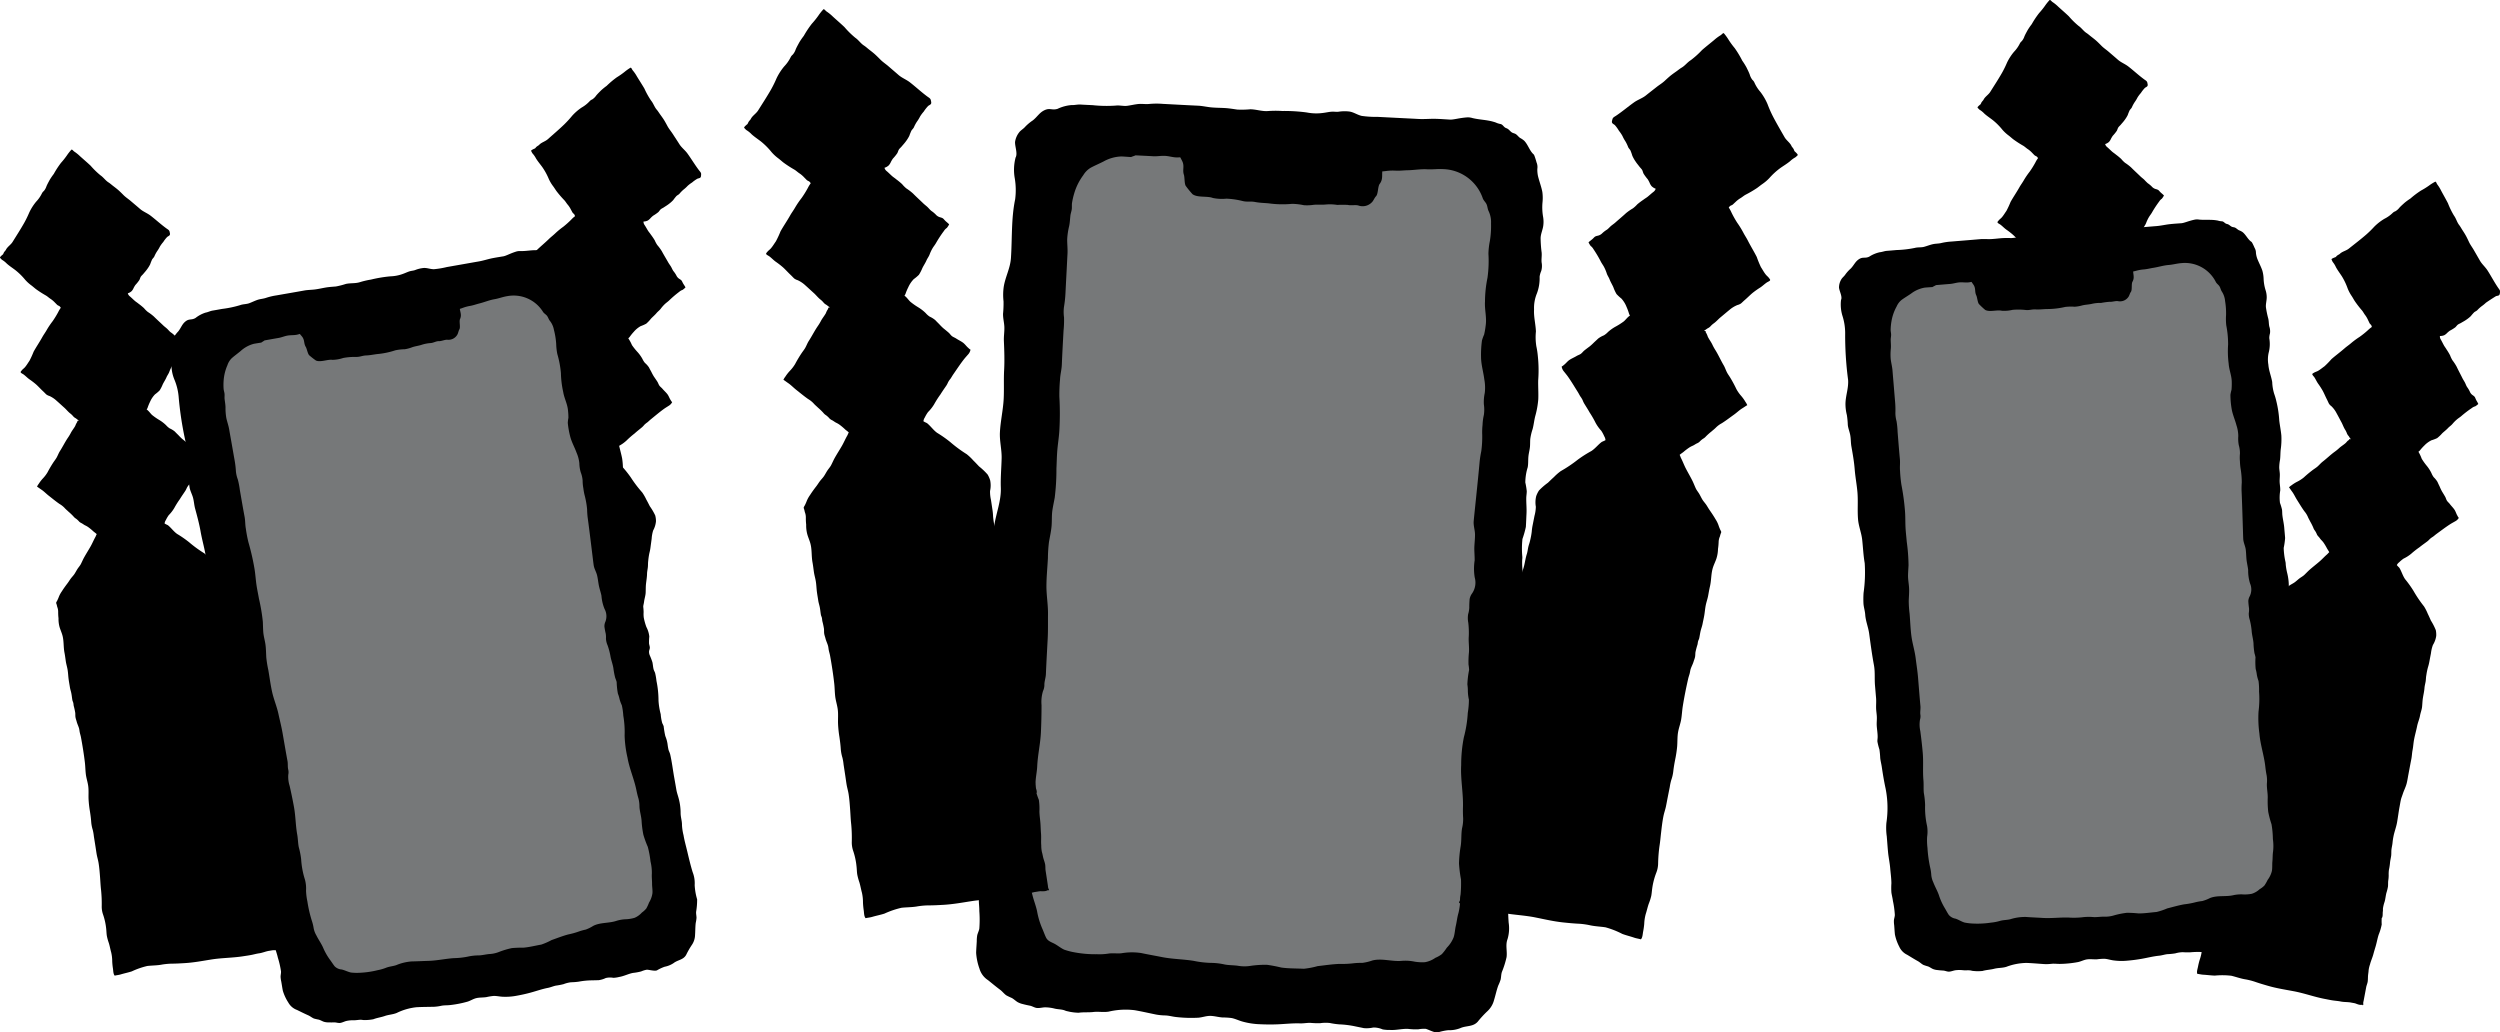 <svg xmlns="http://www.w3.org/2000/svg" xmlns:xlink="http://www.w3.org/1999/xlink" width="367.453" height="151.756" viewBox="0 0 367.453 151.756"><defs><clipPath id="a"><rect width="367.453" height="151.756" fill="none"/></clipPath></defs><g clip-path="url(#a)"><path d="M41.251,180.975a.2.2,0,0,0-.031-.12,1.216,1.216,0,0,1-.615.16c-.173.015-.341-.013-.515.008s-.337.058-.507.082c-.518.073-.987.3-1.509.371-.329.046-.634.129-.957.2-.453.1-.916.158-1.374.231-1.551.245-3.127.227-4.682.476-1.261.2-2.522.444-3.8.525-.69.044-1.367.085-2.061.088a9.9,9.9,0,0,0-1.559.163c-.659.108-1.325.1-1.988.176a11.523,11.523,0,0,0-2.282.794c-.535.176-1.1.285-1.641.45-.276.084-.61.109-.866.179-.225-.229-.215-.741-.262-1.041a9.694,9.694,0,0,1-.107-1.046,5.787,5.787,0,0,0-.148-1.314c-.131-.462-.208-.933-.351-1.394a7.366,7.366,0,0,1-.293-1.062c-.053-.341-.056-.687-.093-1.029a9.357,9.357,0,0,0-.458-2.089,3.489,3.489,0,0,1-.2-1.233,19.7,19.7,0,0,0-.093-2.339c-.074-.6-.1-1.21-.144-1.814-.055-.734-.111-1.5-.23-2.223-.07-.427-.2-.838-.276-1.264-.061-.357-.11-.718-.166-1.075-.082-.526-.167-1.051-.249-1.577a6.93,6.93,0,0,0-.159-.916,5.335,5.335,0,0,1-.23-1.169c-.037-.547-.109-1.073-.195-1.616a15.479,15.479,0,0,1-.191-1.712c-.03-.654.036-1.313-.053-1.964-.08-.581-.275-1.137-.348-1.72s-.073-1.154-.141-1.729c-.146-1.237-.35-2.494-.578-3.718-.045-.245-.126-.479-.177-.723-.044-.209-.053-.425-.117-.629-.1-.319-.252-.617-.335-.942-.055-.218-.142-.43-.176-.653s-.013-.42-.032-.629a10.04,10.04,0,0,0-.228-1.037c-.028-.148-.028-.309-.067-.456s-.106-.252-.132-.4c-.058-.332-.086-.671-.153-1-.061-.3-.162-.578-.209-.885-.06-.391-.136-.78-.187-1.172-.06-.45-.073-.9-.144-1.349s-.205-.853-.27-1.288c-.062-.417-.111-.841-.193-1.255-.175-.89-.066-1.756-.324-2.626-.116-.391-.286-.76-.4-1.15A4.512,4.512,0,0,1,8.6,132.23a7.944,7.944,0,0,1-.05-.936,1.963,1.963,0,0,0-.144-.755,2.929,2.929,0,0,0-.139-.505c-.053-.114.088-.29.136-.39a5.472,5.472,0,0,0,.257-.59,3.84,3.84,0,0,1,.438-.795c.258-.412.545-.8.838-1.189.156-.208.289-.432.442-.643.177-.244.4-.456.565-.706.156-.235.284-.489.435-.727.161-.255.376-.478.513-.747.17-.336.313-.679.5-1.009.3-.532.623-1.043.924-1.571.259-.455.456-.943.714-1.4.04-.07.1-.252.186-.4-.1-.116-.387-.313-.5-.418a7.969,7.969,0,0,0-.764-.629,3.2,3.2,0,0,0-.45-.253c-.177-.087-.321-.211-.494-.305a1.368,1.368,0,0,1-.356-.225,2.812,2.812,0,0,0-.472-.443,1.443,1.443,0,0,1-.391-.346,8.252,8.252,0,0,0-.692-.661c-.205-.2-.427-.374-.615-.589a3.335,3.335,0,0,0-.731-.57c-.551-.379-1.063-.806-1.59-1.216-.371-.289-.691-.634-1.084-.894-.211-.14-.42-.3-.633-.438a2.146,2.146,0,0,1,.256-.419,5.326,5.326,0,0,1,.6-.78,5.1,5.1,0,0,0,.685-.9,16.987,16.987,0,0,1,.909-1.537c.14-.2.3-.406.424-.621.179-.313.293-.653.489-.96.41-.638.742-1.324,1.164-1.952a6.261,6.261,0,0,0,.422-.693c.191-.381.47-.7.671-1.071a2.623,2.623,0,0,1,.257-.523c.112-.129-.025-.094.094-.219a.517.517,0,0,0,.171-.039,1.18,1.18,0,0,0-.216-.149,2.389,2.389,0,0,0-.252-.194,1.193,1.193,0,0,1-.376-.3,2.636,2.636,0,0,0-.4-.386c-.331-.251-.58-.584-.892-.861-.38-.338-.749-.683-1.131-1.017a3.938,3.938,0,0,0-1.046-.7,1.461,1.461,0,0,1-.468-.229c-.16-.148-.308-.315-.47-.464-.352-.324-.672-.686-1.028-1.006a11.177,11.177,0,0,0-.993-.76c-.3-.216-.553-.489-.851-.708-.1-.071-.373-.2-.414-.294-.049-.115.073-.2.133-.284.14-.187.323-.3.478-.475.252-.288.447-.638.67-.95a13.214,13.214,0,0,0,.615-1.348c.406-.728.878-1.419,1.28-2.146.2-.359.447-.685.647-1.045a11.789,11.789,0,0,1,.859-1.276,13.02,13.02,0,0,0,.832-1.36,4.019,4.019,0,0,1,.361-.6c.048-.057-.091-.11-.088-.186l.011.042c-.087-.161-.308-.182-.434-.3-.108-.1-.213-.219-.325-.325a3.731,3.731,0,0,0-.612-.533c-.253-.152-.457-.361-.709-.514a15.148,15.148,0,0,1-1.5-.962c-.227-.178-.437-.369-.67-.543a5.677,5.677,0,0,1-.913-.835A9.311,9.311,0,0,0,2.26,81.06c-.413-.317-.863-.605-1.254-.953a3.4,3.4,0,0,0-.607-.5.938.938,0,0,1-.263-.221c-.112-.119-.182-.126-.1-.262a1.887,1.887,0,0,1,.23-.236c.051-.054.129-.1.175-.153a1.286,1.286,0,0,0,.125-.264,2.783,2.783,0,0,1,.247-.31c.064-.087.1-.191.167-.278.257-.356.64-.6.87-.97.579-.934,1.173-1.851,1.712-2.807A15.344,15.344,0,0,0,4.3,72.593,7.529,7.529,0,0,1,5.312,71a4.85,4.85,0,0,0,.833-1.188,1.065,1.065,0,0,1,.3-.383,2.111,2.111,0,0,0,.386-.7c.136-.324.307-.622.472-.932a9.137,9.137,0,0,1,.6-.874A12.93,12.93,0,0,1,8.97,65.286a11.066,11.066,0,0,0,.85-1.07,7.314,7.314,0,0,1,.684-.87c.15-.029.259.2.459.32a5.613,5.613,0,0,1,.8.651c.52.469,1.053.919,1.562,1.4a11.7,11.7,0,0,0,1.446,1.409c.443.3.731.759,1.174,1.038.249.158.466.359.7.537.292.223.585.444.856.693.224.205.441.421.654.636.321.324.715.573,1.062.87.456.391.919.774,1.372,1.169s1.052.607,1.537.98c.8.615,1.534,1.3,2.351,1.89.213.154.409.236.457.5.027.152.094.332.009.465s-.271.187-.381.291a4.87,4.87,0,0,0-.566.73,4.826,4.826,0,0,0-.491.666,4.906,4.906,0,0,1-.413.689,4.825,4.825,0,0,0-.406.763c-.083.178-.234.288-.332.455a7.052,7.052,0,0,0-.275.69,4.712,4.712,0,0,1-.461.747c-.164.236-.366.448-.547.671-.11.136-.266.26-.362.4s-.136.349-.227.511a6.1,6.1,0,0,1-.58.723,3.9,3.9,0,0,0-.265.448,1.692,1.692,0,0,1-.284.453,1.445,1.445,0,0,1-.566.325.841.841,0,0,0,.257.413c.265.215.5.461.761.687.181.16.384.276.565.432a9.265,9.265,0,0,1,.791.646,4.016,4.016,0,0,0,.566.563,7,7,0,0,1,.89.671c.45.45.931.879,1.39,1.321.176.17.378.309.557.477s.326.365.518.513a3.785,3.785,0,0,1,.59.483,1.179,1.179,0,0,0,.639.378c.388.113.351.16.637.448.127.127.4.335.522.479a2.78,2.78,0,0,1-.305.475,1.322,1.322,0,0,0-.382.4,15.732,15.732,0,0,0-1.056,1.629c-.133.243-.312.45-.45.687a5.388,5.388,0,0,0-.393.842c-.106.292-.295.518-.414.8-.153.358-.371.673-.544,1.022a5.4,5.4,0,0,1-.461.906,5.616,5.616,0,0,1-.679.579,3.73,3.73,0,0,0-.73,1.092,7,7,0,0,0-.355.861,1.141,1.141,0,0,1-.153.284c-.041.059-.069.113-.1.169-.022.036,0,.066-.028.1a.565.565,0,0,1,.126-.279c.287.153.571.6.816.814a9.123,9.123,0,0,0,1.089.752,5.468,5.468,0,0,1,.959.744,2.693,2.693,0,0,0,.53.465,3.259,3.259,0,0,1,.755.464c.17.184.347.353.527.53a7.446,7.446,0,0,0,.545.543c.238.191.477.383.71.581.179.153.3.361.49.5.167.118.366.181.536.293.292.193.628.342.907.545s.462.492.722.7a1.219,1.219,0,0,0,.293.227,1.293,1.293,0,0,1-.333.657c-.191.222-.389.44-.567.672-.487.635-.927,1.319-1.38,1.979-.133.193-.239.4-.373.594a2.834,2.834,0,0,0-.315.467,3.111,3.111,0,0,1-.209.417c-.266.407-.548.795-.8,1.213a12.748,12.748,0,0,0-.835,1.327,5.376,5.376,0,0,1-.811,1.046,4.683,4.683,0,0,0-.427.727,1.077,1.077,0,0,0-.182.5c.281.173.42.194.538.293.456.383.811.894,1.3,1.238a15.866,15.866,0,0,1,1.755,1.214,17.821,17.821,0,0,0,2.227,1.626,7.079,7.079,0,0,1,.878.828c.266.253.516.521.769.787a8.668,8.668,0,0,1,1.154,1.08,3.391,3.391,0,0,1,.346.779,3.484,3.484,0,0,1-.008,1.418,5.106,5.106,0,0,0,.136,1.223c.064.4.126.809.191,1.213a6.838,6.838,0,0,1,.093.913,9.816,9.816,0,0,0,.167,1.158c.046.306.153.588.21.89.061.321.075.649.164.965.139.5.186.99.284,1.5.08.413.213.812.316,1.219.111.442.081.9.158,1.343.09.526.039,1.063.118,1.591.122.815.15,1.639.328,2.449.082.374.177.728.233,1.107.063.429.2.837.269,1.265.112.747.234,1.493.352,2.24.07.447.162.9.21,1.347.061.569-.029,1.137-.009,1.706.01.3-.012.605.025.9.041.328.107.655.158.982.125.794.307,1.566.439,2.358.118.7.084,1.428.2,2.129a8.529,8.529,0,0,0,.167.841c.1.35.118.707.2,1.058.075.3.213.586.271.895.065.347.1.69.193,1.032a8.065,8.065,0,0,1,.182.952,4.57,4.57,0,0,0,.242.8,4.75,4.75,0,0,1,.192.709c.057.306.2.589.269.892a6.778,6.778,0,0,1,.094.947c.042.451.173.895.192,1.348a5.28,5.28,0,0,0,.1.946c.034.149.112.28.138.434.05.3.258.639.2.956q-.085-.015-.07-.124a8.232,8.232,0,0,0,.362,1.043,7.851,7.851,0,0,1,.084,1.554c.017.591.126,1.18.16,1.772.023.4.039.8.074,1.195.046.519-.01,1.039.041,1.56a4.236,4.236,0,0,0,.1.909c.074.232.106.453.164.688.077.31.206.609.27.923.058.281.023.569.07.856.072.435.139.871.207,1.306l.111.7a2.713,2.713,0,0,0,.05.328c.022.074.1.141.1.213-.01-.009-.117.15-.1.179" transform="translate(0 -41.355)"/><path d="M208.776,150.171a.192.192,0,0,0,0-.124,1.21,1.21,0,0,1-.635-.023c-.17-.034-.322-.109-.5-.139s-.34-.041-.509-.067c-.517-.078-1.031,0-1.552-.077-.328-.049-.644-.058-.975-.08-.463-.031-.923-.11-1.382-.172-1.557-.209-3.061-.678-4.622-.884-1.266-.167-2.544-.3-3.786-.584-.674-.156-1.334-.31-2-.505a9.861,9.861,0,0,0-1.541-.29c-.662-.086-1.3-.282-1.955-.4a11.547,11.547,0,0,0-2.414.108c-.563.016-1.135-.042-1.7-.039-.289,0-.615-.07-.882-.077-.15-.284.006-.771.047-1.072a9.6,9.6,0,0,1,.2-1.033,5.807,5.807,0,0,0,.234-1.3c.007-.48.067-.954.062-1.436a7.343,7.343,0,0,1,.024-1.1c.047-.342.143-.674.205-1.013a9.346,9.346,0,0,0,.159-2.132,3.49,3.49,0,0,1,.164-1.238,19.688,19.688,0,0,0,.58-2.268c.1-.6.251-1.188.38-1.779.157-.719.321-1.466.416-2.2.055-.429.046-.861.1-1.29.043-.36.1-.719.149-1.078.072-.527.141-1.055.212-1.583a6.832,6.832,0,0,0,.11-.924,5.306,5.306,0,0,1,.115-1.186c.12-.536.2-1.059.276-1.6a15.455,15.455,0,0,1,.307-1.7c.159-.636.411-1.248.511-1.9.09-.58.062-1.167.159-1.747s.26-1.127.36-1.7c.214-1.227.378-2.49.51-3.728.026-.248.017-.5.037-.743.018-.212.071-.422.068-.636,0-.334-.065-.663-.051-1,.009-.225-.013-.452.018-.676s.108-.406.15-.612a10.137,10.137,0,0,0,.078-1.058c.015-.15.061-.3.066-.456s-.03-.271-.012-.422c.04-.334.11-.668.14-1,.027-.3.01-.6.053-.908.055-.391.093-.786.156-1.176.072-.448.188-.883.248-1.334s.048-.876.11-1.311c.06-.417.134-.838.174-1.257.087-.9.439-1.7.441-2.609,0-.407-.057-.81-.053-1.217a4.516,4.516,0,0,1,.217-1.28,7.92,7.92,0,0,1,.22-.911,1.968,1.968,0,0,0,.078-.765,2.931,2.931,0,0,0,.012-.524c-.018-.125.167-.252.242-.335a5.469,5.469,0,0,0,.414-.492,3.846,3.846,0,0,1,.647-.636c.365-.322.751-.61,1.143-.9.209-.155.4-.331.608-.49.239-.183.512-.322.743-.515s.413-.387.625-.572.5-.35.7-.569c.26-.273.495-.561.765-.825.436-.425.9-.821,1.335-1.241.379-.362.707-.773,1.084-1.134.058-.056.169-.212.292-.327-.063-.14-.282-.411-.361-.544a7.928,7.928,0,0,0-.552-.821,3.144,3.144,0,0,0-.358-.371c-.145-.134-.247-.294-.386-.434a1.372,1.372,0,0,1-.277-.317,2.79,2.79,0,0,0-.326-.559,1.439,1.439,0,0,1-.275-.444,8.43,8.43,0,0,0-.474-.831c-.14-.248-.3-.48-.42-.74a3.333,3.333,0,0,0-.538-.756c-.419-.521-.788-1.076-1.175-1.62-.273-.383-.481-.805-.783-1.167-.162-.195-.315-.411-.481-.6a2.146,2.146,0,0,1,.365-.328,5.366,5.366,0,0,1,.8-.575,5.072,5.072,0,0,0,.914-.665,16.979,16.979,0,0,1,1.311-1.213c.192-.156.4-.3.584-.473.262-.248.467-.542.744-.78.575-.494,1.09-1.056,1.674-1.537a6.241,6.241,0,0,0,.6-.543c.292-.31.65-.534.949-.835a2.633,2.633,0,0,1,.4-.428c.145-.092,0-.1.153-.183a.52.52,0,0,0,.175.012,1.169,1.169,0,0,0-.164-.2,2.383,2.383,0,0,0-.186-.258,1.193,1.193,0,0,1-.275-.4,2.656,2.656,0,0,0-.274-.485c-.245-.335-.389-.726-.609-1.08-.268-.433-.522-.869-.792-1.3a3.937,3.937,0,0,0-.8-.968,1.471,1.471,0,0,1-.383-.354c-.111-.188-.2-.39-.317-.579-.245-.411-.447-.849-.7-1.258a11.176,11.176,0,0,0-.734-1.012c-.227-.293-.39-.627-.613-.922-.072-.1-.3-.3-.313-.4-.014-.124.128-.175.209-.234.187-.139.4-.193.594-.319.324-.2.611-.484.914-.719a13.257,13.257,0,0,0,.975-1.116c.6-.581,1.247-1.108,1.841-1.69.293-.287.625-.529.919-.816a11.768,11.768,0,0,1,1.189-.978,13.152,13.152,0,0,0,1.186-1.065,4.02,4.02,0,0,1,.518-.47c.062-.041-.056-.132-.031-.2,0,.015,0,.029,0,.043-.037-.179-.243-.262-.329-.416-.073-.131-.142-.271-.218-.4a3.738,3.738,0,0,0-.434-.686c-.2-.218-.335-.477-.532-.695a15.041,15.041,0,0,1-1.166-1.353c-.167-.235-.313-.479-.486-.711a5.676,5.676,0,0,1-.636-1.061,9.324,9.324,0,0,0-.957-1.752c-.305-.422-.653-.827-.929-1.272a3.387,3.387,0,0,0-.438-.654.94.94,0,0,1-.189-.287c-.074-.147-.138-.173-.018-.279a1.943,1.943,0,0,1,.288-.16c.065-.037.153-.058.212-.1.088-.057.124-.145.2-.217a2.8,2.8,0,0,1,.325-.226c.086-.065.155-.153.24-.219.348-.268.785-.392,1.111-.681.822-.73,1.654-1.437,2.444-2.2a15.442,15.442,0,0,0,1.133-1.24,7.532,7.532,0,0,1,1.429-1.236,4.857,4.857,0,0,0,1.139-.9,1.06,1.06,0,0,1,.4-.281,2.1,2.1,0,0,0,.571-.564c.223-.271.472-.508.719-.758a9.086,9.086,0,0,1,.821-.667,12.974,12.974,0,0,1,1.494-1.258,11.161,11.161,0,0,0,1.121-.781,7.345,7.345,0,0,1,.9-.638c.152.016.192.263.349.438a5.572,5.572,0,0,1,.584.854c.364.6.746,1.181,1.1,1.786a11.674,11.674,0,0,0,.982,1.764c.34.41.484.936.827,1.331.194.222.344.477.516.715.216.3.434.593.622.909.156.261.3.529.445.8.215.4.521.754.769,1.137.326.505.658,1,.979,1.512s.835.883,1.192,1.379c.59.819,1.1,1.683,1.712,2.484.16.209.324.344.294.612-.017.153,0,.344-.124.448s-.313.1-.449.17a4.878,4.878,0,0,0-.751.537,4.805,4.805,0,0,0-.661.5,4.9,4.9,0,0,1-.593.542,4.818,4.818,0,0,0-.607.615c-.131.146-.307.209-.448.341a7.1,7.1,0,0,0-.461.583,4.69,4.69,0,0,1-.656.584c-.225.179-.479.324-.716.486-.144.1-.329.173-.462.283s-.23.3-.364.425a6.111,6.111,0,0,1-.762.527,3.957,3.957,0,0,0-.382.353,1.687,1.687,0,0,1-.4.353,1.439,1.439,0,0,1-.635.149.84.84,0,0,0,.128.469c.193.282.352.586.533.876.128.205.289.374.418.576a9.271,9.271,0,0,1,.573.845,4.022,4.022,0,0,0,.381.7,7,7,0,0,1,.662.9c.3.561.64,1.109.953,1.664.12.213.274.4.4.617s.208.443.35.64a3.779,3.779,0,0,1,.427.631,1.182,1.182,0,0,0,.5.545c.339.219.291.254.482.612.085.159.292.437.363.609a2.771,2.771,0,0,1-.428.367,1.318,1.318,0,0,0-.48.276,15.66,15.66,0,0,0-1.478,1.259c-.2.195-.427.342-.627.53a5.386,5.386,0,0,0-.618.694c-.185.249-.43.412-.625.646-.249.3-.548.539-.813.823a5.437,5.437,0,0,1-.7.736,5.564,5.564,0,0,1-.817.36,3.733,3.733,0,0,0-1.012.838,6.976,6.976,0,0,0-.587.723,1.141,1.141,0,0,1-.227.228c-.057.045-.1.089-.147.133-.031.028-.019.064-.055.084a.566.566,0,0,1,.2-.231,6.107,6.107,0,0,1,.548,1.014,9.134,9.134,0,0,0,.828,1.032,5.463,5.463,0,0,1,.706.987,2.7,2.7,0,0,0,.375.6,3.247,3.247,0,0,1,.59.661c.111.225.232.438.353.659a7.576,7.576,0,0,0,.367.676c.173.252.348.5.514.76.128.2.182.431.327.616.126.16.3.278.429.434.224.268.5.507.713.782s.3.6.49.88a1.221,1.221,0,0,0,.215.3,1.292,1.292,0,0,1-.507.535c-.246.159-.5.31-.736.482-.647.469-1.266,1-1.888,1.5-.182.147-.344.316-.528.462a2.849,2.849,0,0,0-.436.358,3.11,3.11,0,0,1-.319.339c-.371.314-.753.6-1.114.933a12.713,12.713,0,0,0-1.181,1.033,5.373,5.373,0,0,1-1.076.77,4.672,4.672,0,0,0-.617.575,1.072,1.072,0,0,0-.319.431c.22.246.347.307.432.435.328.5.521,1.089.888,1.557a15.819,15.819,0,0,1,1.334,1.666,17.846,17.846,0,0,0,1.669,2.195,7.066,7.066,0,0,1,.6,1.045c.182.319.345.647.512.974a8.643,8.643,0,0,1,.8,1.365,3.361,3.361,0,0,1,.109.845,3.477,3.477,0,0,1-.413,1.356,5.1,5.1,0,0,0-.22,1.211c-.055.406-.111.811-.164,1.217a6.886,6.886,0,0,1-.172.9,9.782,9.782,0,0,0-.171,1.157c-.043.307-.022.607-.053.913-.034.325-.114.644-.12.971-.009.516-.1,1-.156,1.514-.042.419-.028.839-.047,1.258-.02.455-.178.881-.234,1.332-.065.53-.267,1.03-.343,1.559-.116.816-.325,1.613-.387,2.44-.028.382-.039.748-.093,1.128-.062.429-.044.86-.1,1.289-.107.748-.2,1.5-.3,2.247-.06.449-.1.906-.184,1.351-.1.562-.353,1.081-.5,1.632-.076.289-.185.577-.234.872-.055.326-.086.659-.13.986-.107.8-.154,1.588-.254,2.385-.089.709-.328,1.392-.417,2.1a8.471,8.471,0,0,0-.081.853c-.009.362-.089.712-.107,1.072-.015.313.036.622,0,.935-.036.351-.1.689-.111,1.044a8.161,8.161,0,0,1-.1.964,4.584,4.584,0,0,0,0,.834,4.75,4.75,0,0,1-.018.734c-.034.31.021.621,0,.932a6.844,6.844,0,0,1-.181.934c-.089.444-.09.907-.2,1.347a5.246,5.246,0,0,0-.178.934c-.01.153.027.3.007.456-.037.3.064.686-.082.973-.052-.025-.062-.072-.032-.139a8.241,8.241,0,0,0,.048,1.1,7.868,7.868,0,0,1-.364,1.514c-.153.571-.217,1.166-.353,1.744-.092.389-.192.775-.272,1.166-.1.51-.307.993-.408,1.507a4.217,4.217,0,0,0-.164.9c0,.244-.028.464-.04.706-.015.319.023.642-.006.961-.025.286-.141.552-.178.84-.055.437-.116.874-.175,1.311l-.094.7a2.773,2.773,0,0,0-.046.328c0,.077.055.163.037.233-.007-.011-.155.11-.152.142" transform="translate(-120.301 -18.713)"/><path d="M954.53,198.015a.2.2,0,0,0,.011-.124,1.208,1.208,0,0,1-.632-.057c-.168-.044-.317-.127-.488-.166s-.337-.059-.505-.094c-.512-.106-1.029-.053-1.545-.16-.325-.067-.64-.093-.969-.133-.461-.056-.915-.16-1.372-.246-1.543-.293-3.02-.841-4.568-1.131-1.256-.235-2.524-.433-3.75-.787-.665-.192-1.315-.381-1.97-.612a9.823,9.823,0,0,0-1.523-.372c-.657-.121-1.282-.351-1.931-.505a11.517,11.517,0,0,0-2.416-.023c-.563-.015-1.132-.1-1.7-.13-.288-.014-.611-.1-.876-.124-.134-.292.048-.77.1-1.068a9.649,9.649,0,0,1,.252-1.021,5.786,5.786,0,0,0,.3-1.287c.033-.479.119-.949.14-1.43a7.371,7.371,0,0,1,.083-1.1c.065-.339.179-.665.26-1a9.356,9.356,0,0,0,.274-2.121,3.486,3.486,0,0,1,.23-1.227,19.536,19.536,0,0,0,.7-2.233c.133-.59.315-1.172.476-1.756.2-.71.4-1.446.534-2.171.078-.425.092-.856.167-1.282.063-.357.139-.713.207-1.068.1-.523.2-1.046.3-1.569a6.883,6.883,0,0,0,.16-.916,5.3,5.3,0,0,1,.178-1.178c.149-.528.259-1.047.362-1.587a15.476,15.476,0,0,1,.4-1.677c.192-.626.477-1.224.612-1.867.12-.574.125-1.162.252-1.736s.32-1.111.45-1.675c.28-1.214.512-2.466.71-3.7.04-.246.043-.494.077-.74.029-.211.093-.418.1-.632.015-.334-.029-.665,0-1,.021-.224.011-.452.055-.673s.129-.4.183-.6a10.14,10.14,0,0,0,.135-1.053c.023-.149.078-.3.091-.452s-.015-.272.011-.422c.058-.332.146-.661.194-.993.044-.3.042-.6.1-.9.076-.388.135-.78.219-1.166.1-.444.235-.872.32-1.319s.095-.872.18-1.3c.082-.414.179-.83.242-1.246.135-.9.53-1.676.581-2.582.023-.406-.013-.812.012-1.218a4.526,4.526,0,0,1,.286-1.267,7.863,7.863,0,0,1,.269-.9,1.969,1.969,0,0,0,.119-.76,2.964,2.964,0,0,0,.04-.523c-.011-.125.181-.243.26-.321a5.448,5.448,0,0,0,.44-.469,3.863,3.863,0,0,1,.68-.6c.381-.3.782-.569,1.19-.837.217-.143.418-.309.633-.456.249-.17.529-.294.77-.474.226-.169.433-.365.655-.538.238-.185.515-.323.735-.53.274-.259.524-.534.809-.783.459-.4.939-.771,1.4-1.167.4-.341.747-.734,1.144-1.074.061-.052.18-.2.309-.311-.055-.143-.259-.425-.331-.562a7.848,7.848,0,0,0-.507-.849,3.112,3.112,0,0,0-.338-.389c-.137-.142-.232-.308-.362-.454a1.356,1.356,0,0,1-.26-.332,2.805,2.805,0,0,0-.3-.576,1.437,1.437,0,0,1-.251-.458,8.329,8.329,0,0,0-.429-.856c-.126-.255-.276-.5-.38-.762a3.34,3.34,0,0,0-.5-.784c-.391-.543-.729-1.117-1.087-1.681-.252-.4-.437-.83-.719-1.208-.152-.2-.293-.427-.448-.626a2.154,2.154,0,0,1,.382-.308A5.36,5.36,0,0,1,945,121a5.081,5.081,0,0,0,.948-.615,16.966,16.966,0,0,1,1.375-1.14c.2-.145.42-.281.609-.441.274-.234.5-.517.784-.739.6-.462,1.145-1,1.755-1.445a6.24,6.24,0,0,0,.631-.51c.308-.294.678-.5.992-.782.143-.129.247-.311.418-.406.15-.084.008-.1.162-.174a.524.524,0,0,0,.175.022,1.187,1.187,0,0,0-.153-.213,2.438,2.438,0,0,0-.172-.267,1.19,1.19,0,0,1-.253-.41,2.66,2.66,0,0,0-.247-.5c-.227-.348-.35-.745-.55-1.111-.244-.446-.475-.9-.721-1.339a3.934,3.934,0,0,0-.749-1.01,1.463,1.463,0,0,1-.363-.374c-.1-.194-.184-.4-.286-.6-.222-.424-.4-.872-.628-1.294a11.182,11.182,0,0,0-.679-1.05c-.211-.3-.355-.647-.562-.953-.067-.1-.285-.311-.291-.416-.007-.125.138-.167.221-.222.195-.129.405-.172.61-.286.335-.187.636-.45.951-.669a13.219,13.219,0,0,0,1.034-1.062c.628-.548,1.305-1.04,1.929-1.588.308-.271.652-.494.962-.765a11.786,11.786,0,0,1,1.24-.912,13.136,13.136,0,0,0,1.241-1,4,4,0,0,1,.542-.442c.064-.037-.049-.135-.02-.2,0,.014,0,.028,0,.043-.028-.181-.229-.275-.306-.433-.066-.134-.127-.278-.2-.415a3.746,3.746,0,0,0-.4-.709c-.187-.228-.309-.494-.494-.722a15.172,15.172,0,0,1-1.091-1.414c-.154-.244-.287-.5-.447-.737a5.683,5.683,0,0,1-.578-1.093,9.31,9.31,0,0,0-.861-1.8c-.283-.438-.608-.861-.859-1.32a3.393,3.393,0,0,0-.4-.677.946.946,0,0,1-.174-.3c-.066-.151-.128-.18,0-.28a1.905,1.905,0,0,1,.3-.144c.067-.034.155-.05.217-.085.091-.052.131-.138.207-.206a2.777,2.777,0,0,1,.337-.208c.089-.061.163-.145.251-.206.362-.249.8-.349,1.146-.62.86-.685,1.729-1.346,2.559-2.065a15.451,15.451,0,0,0,1.2-1.177,7.51,7.51,0,0,1,1.493-1.157,4.861,4.861,0,0,0,1.185-.838,1.061,1.061,0,0,1,.411-.259,2.109,2.109,0,0,0,.6-.532c.237-.259.5-.482.758-.719a9.062,9.062,0,0,1,.855-.621,12.953,12.953,0,0,1,1.56-1.176,11.093,11.093,0,0,0,1.161-.72,7.323,7.323,0,0,1,.937-.588c.151.024.177.272.325.456a5.6,5.6,0,0,1,.537.884c.331.617.681,1.22,1,1.843a11.662,11.662,0,0,0,.886,1.814c.318.428.433.961.755,1.374.181.232.317.495.477.741.2.308.4.615.572.941.141.269.273.545.4.82.193.413.48.78.706,1.176.3.522.6,1.039.9,1.563s.786.926,1.116,1.441c.545.849,1.006,1.74,1.576,2.572.148.217.305.36.261.627-.025.152-.023.344-.149.441s-.318.085-.457.146a34.895,34.895,0,0,0-1.466.958,4.928,4.928,0,0,1-.621.509,4.846,4.846,0,0,0-.639.581c-.138.139-.317.192-.466.317a7.074,7.074,0,0,0-.492.558,4.721,4.721,0,0,1-.686.548c-.234.167-.5.3-.741.447-.15.091-.338.155-.477.258s-.245.282-.386.405a6.162,6.162,0,0,1-.79.485,3.942,3.942,0,0,0-.4.332,1.692,1.692,0,0,1-.42.331,1.438,1.438,0,0,1-.643.115.838.838,0,0,0,.1.475c.177.292.319.6.484.9.117.212.268.389.386.6a9.372,9.372,0,0,1,.527.875,3.978,3.978,0,0,0,.343.721,7.029,7.029,0,0,1,.612.932c.272.576.58,1.142.862,1.712.109.22.252.419.364.637s.184.453.316.657a3.78,3.78,0,0,1,.393.653,1.182,1.182,0,0,0,.474.571c.327.237.277.27.448.637.076.163.268.452.33.627a2.792,2.792,0,0,1-.447.344,1.317,1.317,0,0,0-.495.249,15.73,15.73,0,0,0-1.543,1.177c-.207.184-.445.318-.655.5a5.366,5.366,0,0,0-.654.66c-.2.238-.452.388-.659.611-.264.286-.577.509-.857.779a5.4,5.4,0,0,1-.739.7,5.6,5.6,0,0,1-.835.315,3.735,3.735,0,0,0-1.056.782,6.994,6.994,0,0,0-.625.691,1.137,1.137,0,0,1-.24.216c-.059.042-.1.083-.154.125-.032.026-.023.062-.059.081a.566.566,0,0,1,.213-.22,6.133,6.133,0,0,1,.493,1.042,9.09,9.09,0,0,0,.771,1.075,5.452,5.452,0,0,1,.652,1.024,2.712,2.712,0,0,0,.342.617,3.269,3.269,0,0,1,.554.692c.1.231.208.45.317.677a7.5,7.5,0,0,0,.329.695c.159.26.32.521.472.786.118.2.158.44.294.633.117.167.283.293.405.457.21.28.476.533.67.819s.269.62.443.9a1.206,1.206,0,0,0,.2.313,1.3,1.3,0,0,1-.535.506c-.255.145-.515.283-.761.442-.672.433-1.318.93-1.967,1.4-.19.137-.361.3-.552.433a2.851,2.851,0,0,0-.454.334,3.073,3.073,0,0,1-.337.322c-.388.294-.785.563-1.163.872a12.747,12.747,0,0,0-1.234.968,5.382,5.382,0,0,1-1.116.711,4.678,4.678,0,0,0-.647.54,1.078,1.078,0,0,0-.342.413c.207.258.33.325.408.458.3.514.462,1.115.8,1.6a15.81,15.81,0,0,1,1.243,1.735,17.809,17.809,0,0,0,1.548,2.282,7.077,7.077,0,0,1,.547,1.076c.165.328.31.664.458,1a8.633,8.633,0,0,1,.722,1.406,3.367,3.367,0,0,1,.063.85,3.477,3.477,0,0,1-.486,1.332,5.109,5.109,0,0,0-.285,1.2c-.077.4-.155.8-.229,1.207a6.9,6.9,0,0,1-.22.89,9.8,9.8,0,0,0-.233,1.147c-.06.3-.055.605-.1.909-.051.322-.148.637-.172.963-.037.514-.159.995-.237,1.5-.064.416-.073.836-.114,1.254-.045.453-.226.87-.305,1.318-.093.526-.322,1.014-.426,1.538-.16.809-.411,1.594-.518,2.416-.049.379-.079.745-.154,1.121-.085.426-.09.857-.174,1.282-.147.741-.284,1.485-.424,2.227-.084.445-.15.9-.257,1.339-.135.556-.411,1.06-.585,1.6-.091.285-.215.565-.28.857-.072.323-.121.653-.182.978-.15.79-.24,1.578-.382,2.368-.127.7-.4,1.373-.529,2.072a8.417,8.417,0,0,0-.126.848c-.029.361-.127.706-.164,1.065-.032.311,0,.623-.047.933-.056.349-.14.682-.167,1.037a8.007,8.007,0,0,1-.15.957,4.6,4.6,0,0,0-.041.833,4.753,4.753,0,0,1-.058.732c-.05.307-.012.621-.048.931a6.808,6.808,0,0,1-.231.923c-.112.439-.139.9-.274,1.334a5.26,5.26,0,0,0-.228.923c-.018.152.01.3-.017.455-.053.3.027.689-.134.967q-.075-.042-.024-.14a8.243,8.243,0,0,0-.011,1.1,7.829,7.829,0,0,1-.445,1.492c-.184.562-.28,1.154-.447,1.722-.113.383-.233.763-.334,1.149-.132.5-.36.975-.488,1.483a4.273,4.273,0,0,0-.212.889c-.009.243-.053.462-.077.7-.032.318-.012.643-.057.959-.041.284-.171.544-.223.83-.079.434-.163.866-.245,1.3l-.132.7a2.78,2.78,0,0,0-.063.326c0,.077.046.166.025.235-.006-.012-.161.1-.159.134" transform="translate(-607.328 -50.211)"/><path d="M877.946,117.815a.2.2,0,0,0-.03-.12,1.208,1.208,0,0,1-.616.156c-.173.015-.341-.015-.515.006s-.338.056-.507.079c-.518.07-.989.291-1.511.361-.329.044-.634.125-.958.2-.454.1-.916.153-1.375.223-1.553.235-3.128.208-4.685.447-1.263.195-2.525.428-3.8.5-.691.04-1.367.077-2.062.076a9.812,9.812,0,0,0-1.56.154c-.66.1-1.326.094-1.989.164a11.526,11.526,0,0,0-2.287.78c-.536.173-1.1.278-1.643.439-.277.083-.61.106-.868.174-.223-.231-.21-.742-.255-1.043a9.6,9.6,0,0,1-.1-1.047,5.789,5.789,0,0,0-.14-1.315c-.128-.463-.2-.934-.343-1.4a7.375,7.375,0,0,1-.286-1.064c-.051-.341-.052-.687-.087-1.03a9.35,9.35,0,0,0-.445-2.091,3.484,3.484,0,0,1-.19-1.234,19.636,19.636,0,0,0-.079-2.34c-.07-.6-.092-1.21-.134-1.815-.051-.735-.1-1.5-.217-2.225-.067-.428-.2-.839-.268-1.265-.059-.357-.106-.718-.16-1.076-.079-.526-.16-1.052-.24-1.579a6.887,6.887,0,0,0-.153-.917,5.324,5.324,0,0,1-.223-1.171c-.034-.548-.1-1.074-.185-1.617a15.4,15.4,0,0,1-.18-1.714c-.026-.654.044-1.313-.042-1.964-.077-.582-.268-1.138-.338-1.722s-.066-1.155-.131-1.73c-.139-1.238-.335-2.5-.555-3.722-.044-.245-.123-.48-.173-.724-.043-.209-.051-.425-.113-.63-.1-.319-.248-.618-.329-.944-.054-.218-.14-.43-.172-.654s-.011-.42-.028-.629a10.165,10.165,0,0,0-.221-1.038c-.028-.149-.026-.31-.064-.456s-.1-.252-.13-.4c-.056-.332-.082-.671-.147-1-.059-.3-.159-.579-.2-.886-.057-.391-.131-.781-.181-1.173-.057-.45-.067-.9-.136-1.35s-.2-.854-.262-1.289c-.06-.418-.107-.842-.185-1.256-.17-.891-.056-1.756-.308-2.629-.113-.391-.282-.762-.392-1.153a4.53,4.53,0,0,1-.151-1.29,8.022,8.022,0,0,1-.044-.936,1.966,1.966,0,0,0-.14-.756,2.94,2.94,0,0,0-.136-.506c-.052-.115.09-.289.139-.389a5.467,5.467,0,0,0,.26-.588,3.824,3.824,0,0,1,.443-.792c.26-.411.55-.8.845-1.184.158-.207.292-.43.446-.64.178-.243.4-.453.569-.7.157-.234.287-.487.439-.725.163-.254.378-.475.517-.744.173-.335.317-.677.5-1.007.3-.53.63-1.039.934-1.565.262-.453.461-.94.723-1.393.04-.07.1-.251.188-.4-.1-.117-.385-.315-.5-.421a7.926,7.926,0,0,0-.76-.633,3.13,3.13,0,0,0-.448-.255c-.176-.089-.32-.213-.492-.309a1.364,1.364,0,0,1-.355-.227,2.811,2.811,0,0,0-.47-.445,1.438,1.438,0,0,1-.389-.349,8.254,8.254,0,0,0-.688-.665c-.2-.2-.425-.376-.611-.593a3.327,3.327,0,0,0-.728-.575c-.549-.382-1.058-.812-1.583-1.225-.369-.291-.688-.638-1.079-.9-.211-.142-.418-.306-.63-.442a2.159,2.159,0,0,1,.258-.418,5.378,5.378,0,0,1,.606-.776,5.09,5.09,0,0,0,.69-.895,16.842,16.842,0,0,1,.919-1.532c.141-.2.3-.4.428-.618.181-.312.3-.652.495-.957.413-.635.75-1.319,1.176-1.945a6.287,6.287,0,0,0,.426-.69c.194-.379.474-.695.677-1.067a2.628,2.628,0,0,1,.26-.522c.114-.128-.024-.094.1-.218a.519.519,0,0,0,.172-.037,1.177,1.177,0,0,0-.215-.15,2.415,2.415,0,0,0-.251-.2,1.186,1.186,0,0,1-.375-.3,2.639,2.639,0,0,0-.4-.388c-.329-.253-.577-.587-.887-.866-.378-.34-.745-.687-1.124-1.024a3.936,3.936,0,0,0-1.042-.7,1.459,1.459,0,0,1-.467-.232c-.16-.149-.306-.317-.467-.467-.35-.326-.667-.69-1.021-1.012a11.2,11.2,0,0,0-.989-.766c-.3-.218-.55-.493-.847-.713-.1-.072-.372-.2-.412-.3-.048-.116.075-.2.135-.283.141-.186.325-.3.48-.472.254-.287.451-.636.676-.946a13.175,13.175,0,0,0,.623-1.344c.41-.726.887-1.414,1.293-2.139.2-.358.451-.682.653-1.041a11.759,11.759,0,0,1,.867-1.272,13.173,13.173,0,0,0,.84-1.355,4.006,4.006,0,0,1,.365-.6c.049-.057-.09-.111-.086-.186l.011.042c-.086-.161-.307-.184-.433-.307-.107-.1-.212-.22-.323-.327a3.765,3.765,0,0,0-.609-.537c-.252-.153-.455-.363-.705-.518a15.106,15.106,0,0,1-1.5-.971c-.226-.179-.435-.372-.667-.547a5.677,5.677,0,0,1-.908-.84,9.321,9.321,0,0,0-1.409-1.414c-.412-.319-.86-.611-1.248-.96a3.4,3.4,0,0,0-.6-.505.932.932,0,0,1-.262-.223c-.112-.12-.181-.127-.1-.263a1.915,1.915,0,0,1,.232-.234c.052-.054.13-.1.176-.152a1.312,1.312,0,0,0,.127-.263,2.814,2.814,0,0,1,.249-.308c.064-.087.106-.19.169-.277.259-.354.644-.6.876-.965.584-.931,1.184-1.843,1.729-2.8a15.5,15.5,0,0,0,.74-1.508,7.5,7.5,0,0,1,1.025-1.587,4.864,4.864,0,0,0,.84-1.183,1.064,1.064,0,0,1,.3-.381,2.112,2.112,0,0,0,.39-.7c.138-.323.311-.62.478-.93a9.1,9.1,0,0,1,.6-.87,12.923,12.923,0,0,1,1.082-1.626,11.165,11.165,0,0,0,.857-1.065A7.287,7.287,0,0,1,847.91,0c.15-.028.258.2.458.323a5.59,5.59,0,0,1,.8.656c.517.472,1.047.925,1.553,1.407a11.68,11.68,0,0,0,1.438,1.418c.442.3.727.763,1.167,1.046.248.159.463.362.7.542.29.225.582.448.852.7.223.207.438.424.651.64.319.326.712.577,1.056.876.454.393.913.78,1.364,1.177s1.049.613,1.532.99c.8.62,1.526,1.308,2.339,1.9.212.156.408.239.454.505.026.152.092.332.006.465s-.272.186-.383.289a4.874,4.874,0,0,0-.57.726,4.853,4.853,0,0,0-.5.664,4.9,4.9,0,0,1-.417.686,4.829,4.829,0,0,0-.411.761c-.084.177-.236.286-.334.453a7.134,7.134,0,0,0-.278.689,4.722,4.722,0,0,1-.466.745c-.165.235-.368.445-.551.667-.111.135-.268.259-.364.4s-.138.347-.23.51a6.131,6.131,0,0,1-.584.72,3.979,3.979,0,0,0-.268.446,1.672,1.672,0,0,1-.286.451,1.445,1.445,0,0,1-.568.321.839.839,0,0,0,.254.414c.264.217.5.464.757.692.18.161.382.278.562.436a9.208,9.208,0,0,1,.788.65,4,4,0,0,0,.563.566,7.009,7.009,0,0,1,.887.676c.447.453.925.885,1.382,1.33.176.171.377.311.555.48a7.291,7.291,0,0,0,.516.516,3.746,3.746,0,0,1,.587.486,1.182,1.182,0,0,0,.637.382c.387.115.35.162.634.452.126.128.4.337.519.482a2.782,2.782,0,0,1-.308.472,1.323,1.323,0,0,0-.384.4,15.776,15.776,0,0,0-1.066,1.623c-.135.242-.314.448-.453.685a5.371,5.371,0,0,0-.4.84c-.108.291-.3.516-.419.8-.155.357-.376.671-.55,1.018a5.389,5.389,0,0,1-.466.9,5.613,5.613,0,0,1-.683.575,3.728,3.728,0,0,0-.737,1.088,6.913,6.913,0,0,0-.361.859,1.148,1.148,0,0,1-.154.283c-.041.059-.069.113-.1.168-.022.036,0,.067-.028.1a.564.564,0,0,1,.128-.278c.286.154.567.6.811.819a9.129,9.129,0,0,0,1.084.758,5.445,5.445,0,0,1,.955.749,2.7,2.7,0,0,0,.528.468,3.268,3.268,0,0,1,.752.469c.17.185.345.355.523.533a7.518,7.518,0,0,0,.541.546c.237.193.475.386.706.585.179.154.3.362.487.5.166.119.365.183.534.3.291.194.625.345.9.551s.46.5.718.707a1.2,1.2,0,0,0,.291.229,1.294,1.294,0,0,1-.337.655c-.192.221-.392.438-.572.669-.49.632-.935,1.314-1.392,1.97-.134.192-.242.4-.377.592a2.833,2.833,0,0,0-.318.465,3.076,3.076,0,0,1-.211.416c-.268.405-.553.791-.808,1.208a12.742,12.742,0,0,0-.844,1.323,5.375,5.375,0,0,1-.817,1.041,4.69,4.69,0,0,0-.431.725,1.075,1.075,0,0,0-.185.5c.28.175.419.2.537.3.454.386.806.9,1.288,1.246a15.808,15.808,0,0,1,1.748,1.225,17.857,17.857,0,0,0,2.217,1.639,7.082,7.082,0,0,1,.873.833c.264.255.512.524.764.791a8.683,8.683,0,0,1,1.148,1.087,3.382,3.382,0,0,1,.341.781,3.484,3.484,0,0,1-.017,1.418,5.107,5.107,0,0,0,.128,1.224c.061.4.121.81.184,1.215a6.886,6.886,0,0,1,.087.913,9.862,9.862,0,0,0,.16,1.159c.044.307.15.589.205.891.059.321.071.65.157.966.136.5.18.991.275,1.5.077.414.208.813.308,1.221.108.443.076.9.149,1.344.086.527.032,1.064.108,1.592.117.816.14,1.64.313,2.451.08.374.173.729.226,1.108.061.429.2.838.261,1.267.107.748.225,1.494.338,2.242.068.448.156.9.2,1.349.057.569-.036,1.137-.02,1.706.008.3-.016.605.02.9.039.328.1.656.152.983.12.794.3,1.568.425,2.36.114.705.076,1.428.188,2.13.046.285.088.562.162.842.093.35.114.708.2,1.059.073.3.209.587.266.9.063.347.094.69.186,1.033a8.06,8.06,0,0,1,.176.953,4.6,4.6,0,0,0,.238.8,4.826,4.826,0,0,1,.188.71c.054.307.194.59.263.894a6.775,6.775,0,0,1,.089.948c.04.452.168.9.184,1.35a5.281,5.281,0,0,0,.091.946c.033.15.11.281.135.435.049.3.254.641.194.957q-.085-.015-.07-.124a8.238,8.238,0,0,0,.355,1.045,7.836,7.836,0,0,1,.075,1.555c.013.591.119,1.181.15,1.773.021.4.033.8.066,1.2.043.519-.017,1.039.031,1.561a4.237,4.237,0,0,0,.095.909c.073.233.1.454.16.689.075.311.2.61.264.924.056.282.019.57.065.857.07.435.134.871.2,1.307l.106.7a2.719,2.719,0,0,0,.048.328c.021.075.1.141.1.214-.01-.009-.118.149-.106.179" transform="translate(-546.651 0)"/><path d="M419.114,51.754a7.114,7.114,0,0,0-.13,3.1,10.492,10.492,0,0,1,.057,3.075c-.59,2.809-.429,5.774-.62,8.629-.1,1.525-.844,2.793-1.067,4.28a8.4,8.4,0,0,0-.022,2.089,15.524,15.524,0,0,1-.072,1.818c-.017.657.165,1.286.192,1.937.029.693-.1,1.383-.068,2.079.062,1.433.111,2.867.034,4.3-.075,1.4.008,2.791-.064,4.191-.085,1.651-.47,3.275-.554,4.926-.066,1.3.285,2.546.252,3.836-.037,1.448-.171,2.865-.118,4.314.068,1.841-.632,3.585-.937,5.381a16.773,16.773,0,0,0-.287,2.015c-.031.67.1,1.319.052,2-.08,1.193.252,2.354.253,3.546,0,1.942,0,3.9.1,5.844.066,1.286-.252,2.513-.309,3.784-.033.743-.076,1.486-.11,2.229-.031.684-.193,1.317-.255,1.991-.042.458-.026.923-.058,1.382-.04.576-.2,1.127-.244,1.7-.055.7-.012,1.406-.114,2.1-.043.292-.141.563-.156.859a11.922,11.922,0,0,0,.169,1.461,14.864,14.864,0,0,1-.062,1.562c-.017.553.059,1.1.065,1.652.014,1.312.056,2.656.158,3.962a18.4,18.4,0,0,1-.693,6.351,10.863,10.863,0,0,0-.266,2.492c-.05.967-.117,1.935-.154,2.9-.038.984.048,1.962,0,2.953-.048.926-.036,1.878-.156,2.8a12.718,12.718,0,0,0-.228,1.659c0,.532.079,1.041.07,1.576a16.789,16.789,0,0,1,0,2.6c-.056.33-.219.626-.3.947a4.771,4.771,0,0,0-.074.9c-.028.57-.079,1.142-.093,1.712a8.423,8.423,0,0,0,.49,2.324,3,3,0,0,0,1.251,1.687c.6.481,1.177.964,1.792,1.422.324.241.572.587.9.813a8.907,8.907,0,0,0,.812.391c.3.169.546.417.84.6a2.94,2.94,0,0,0,.8.3c.337.091.677.165,1.02.23s.673.3,1.024.338c.425.045.879-.111,1.314-.093a6,6,0,0,1,1.29.182c.482.122.953.091,1.438.249a2.015,2.015,0,0,0,.768.183l-.213-.01a8.144,8.144,0,0,0,1.534.191c.722-.109,1.447-.026,2.175-.112.749-.089,1.49.073,2.249-.054a10.836,10.836,0,0,1,3.808-.21c1.061.185,2.1.425,3.157.64a8.273,8.273,0,0,0,1.364.131c.567.021,1.087.19,1.647.24a19.358,19.358,0,0,0,3.207.092c.546-.044,1.1-.251,1.637-.265.641-.017,1.256.185,1.891.229a10.993,10.993,0,0,1,1.34.084c.522.1,1.015.344,1.523.494a10.768,10.768,0,0,0,2.6.416c.921.044,1.79.052,2.709.013,1.088-.047,2.147-.173,3.238-.135.51.018,1.008-.089,1.52-.078a11.91,11.91,0,0,0,1.446.05,5.4,5.4,0,0,1,1.419-.028,11.385,11.385,0,0,0,1.384.2,13.879,13.879,0,0,1,2.378.3c.412.088.827.168,1.238.254a4.461,4.461,0,0,0,1.378-.092,3.3,3.3,0,0,1,1.372.275,5.282,5.282,0,0,0,1.09.083c.872.056,1.746-.186,2.615-.16a9.756,9.756,0,0,0,1.536.07,4.72,4.72,0,0,1,1.059-.077c.287.02,1.386.65,1.834.529a7.6,7.6,0,0,1,1.512-.325,4.451,4.451,0,0,0,1.772-.3c.876-.4,1.855-.16,2.563-.946a15.334,15.334,0,0,1,1.364-1.49,3.386,3.386,0,0,0,1.039-1.7c.217-.7.367-1.445.622-2.137a6.7,6.7,0,0,0,.344-.865c.082-.37.065-.73.183-1.113a13.34,13.34,0,0,0,.689-2.18c.123-.9-.189-1.779.142-2.652a5.514,5.514,0,0,0,.167-2.416c-.095-1.3-.1-2.608-.112-3.914-.007-1.008-.065-2.043,0-3.048a9.8,9.8,0,0,1,.131-1.858c.2-.748.082-1.514.26-2.261a10.411,10.411,0,0,0,.252-2.583c-.012-.6-.095-1.169-.06-1.776.046-.794.081-1.589.122-2.383.071-1.382.221-2.782.221-4.165,0-.32-.095-.611-.111-.927a10.17,10.17,0,0,1,.06-1.032,6.1,6.1,0,0,0-.072-1.544,15.917,15.917,0,0,1,.109-1.837,5.363,5.363,0,0,0-.128-.607,8.585,8.585,0,0,1,.093-1.665,12.964,12.964,0,0,1,.161-2.505,18,18,0,0,0,.442-3.621,11.161,11.161,0,0,0,.084-1.48c-.023-.268-.115-.493-.119-.767-.007-.424.075-.848.076-1.272a13.1,13.1,0,0,0-.192-1.361,1.636,1.636,0,0,1,.032-.7c.087-.27.281-.447.312-.749.024-.233-.008-.47.018-.7a9.551,9.551,0,0,1,.328-1.214,4.884,4.884,0,0,0-.132-1.839,11.086,11.086,0,0,1-.084-1.779,5.523,5.523,0,0,1,.2-.992,10.028,10.028,0,0,0,.154-3.162,11.158,11.158,0,0,1-.057-1.591,3.169,3.169,0,0,0,.024-.424,13.119,13.119,0,0,1,.015-2.649,13.549,13.549,0,0,0,.5-1.771c.042-.632.059-1.266.093-1.9.043-.775-.041-1.523-.033-2.292,0-.353.072-.706.073-1.058a10.78,10.78,0,0,0-.212-1.279,7.756,7.756,0,0,1,.353-2.24c.095-.519.053-1.038.1-1.56s.2-1.005.236-1.524c.026-.355.011-.714.039-1.07a7.85,7.85,0,0,1,.341-1.444c.166-.617.225-1.244.376-1.861a13.075,13.075,0,0,0,.461-2.547c.036-.923-.032-1.832-.014-2.751a19.824,19.824,0,0,0-.055-3.6,11.47,11.47,0,0,0-.215-1.415,8.435,8.435,0,0,1-.064-2.184c-.04-1.084-.338-2.144-.273-3.25a5.566,5.566,0,0,1,.408-2.318,6.28,6.28,0,0,0,.408-2.481,3.124,3.124,0,0,1,.237-.838,2.663,2.663,0,0,0,.057-1.262c-.05-.485.05-.958.006-1.445a17.741,17.741,0,0,1-.152-2.143c.022-.648.334-1.247.4-1.9a4.189,4.189,0,0,0-.046-1.269,8.078,8.078,0,0,1-.078-2.056,6.406,6.406,0,0,0-.022-1.541c-.132-.7-.376-1.349-.561-2.033a4.355,4.355,0,0,1-.175-1.365,1.776,1.776,0,0,0-.12-.957,10.376,10.376,0,0,0-.32-1c-.111-.229-.116-.159-.287-.354-.471-.537-.7-1.314-1.215-1.833a3.108,3.108,0,0,0-.591-.4c-.235-.157-.39-.4-.619-.554-.189-.13-.422-.14-.606-.264-.246-.166-.38-.4-.652-.552-.1-.057-.218-.082-.316-.145-.253-.165-.351-.427-.653-.524a3.073,3.073,0,0,1-.57-.158,2.618,2.618,0,0,0-.445-.162c-1.032-.316-2.114-.309-3.151-.567a2.329,2.329,0,0,0-.714-.1c-1.209.077-2.05.363-2.595.329-.681-.041-1.369-.092-2.051-.112-.857-.025-1.683.067-2.543.02-1.076-.059-2.153-.11-3.23-.165l-2.741-.141a15.279,15.279,0,0,1-2.39-.144c-.622-.136-1.172-.544-1.8-.64a5.649,5.649,0,0,0-1.6.024c-.309.04-.608-.016-.916-.007-.446.014-.881.127-1.323.179a7.3,7.3,0,0,1-2.444-.062,24.538,24.538,0,0,0-3.609-.217,15.114,15.114,0,0,0-2.083.008c-.882.073-1.718-.25-2.6-.259a14.091,14.091,0,0,1-1.9.046c-.651-.093-1.266-.2-1.924-.232-.62-.031-1.252-.034-1.87-.089-.682-.06-1.328-.223-2.019-.254-1.72-.078-3.439-.178-5.159-.266a11.439,11.439,0,0,0-1.972.011c-.552.064-1.1-.048-1.655.014-.528.059-1.041.181-1.563.256-.571.082-1.147-.1-1.719-.028a19.352,19.352,0,0,1-3.4-.063c-.588-.03-1.176-.052-1.764-.09-.463-.03-.895.1-1.356.077a5.92,5.92,0,0,0-2.031.552c-.824.251-1.111-.166-1.888.186s-1.074.976-1.747,1.51a6.7,6.7,0,0,0-1.122.937c-.266.317-.652.51-.893.83a2.954,2.954,0,0,0-.6,1.408c-.025.67.392,1.648.1,2.253" transform="translate(-269.831 -28.637)"/><path d="M451.129,66.02c-.481-.025-.966-.07-1.447-.088a5.764,5.764,0,0,0-2.629.742c-.62.317-1.264.586-1.878.915a3.155,3.155,0,0,0-1.086,1.089,8.475,8.475,0,0,0-1.331,2.657,10.625,10.625,0,0,0-.328,1.418c-.043.283-.006.58-.032.865-.031.35-.169.662-.209,1.009-.059.526-.071,1.006-.18,1.531a10.447,10.447,0,0,0-.291,1.962c-.006.719.085,1.413.044,2.136-.043.765-.078,1.532-.118,2.3-.06,1.165-.123,2.33-.18,3.5a16.873,16.873,0,0,1-.217,1.979,5.789,5.789,0,0,0,.005,1.532,14.859,14.859,0,0,1-.07,1.972c-.089,1.67-.186,3.341-.253,5.012-.029.73-.233,1.428-.262,2.16a25.088,25.088,0,0,0-.1,2.542,43.448,43.448,0,0,1,.007,4.83c-.05,1.022-.22,2.011-.306,3.026-.076.889-.085,1.791-.131,2.683a33.656,33.656,0,0,1-.253,4.3c-.111.6-.241,1.2-.335,1.8-.121.772-.06,1.572-.126,2.351-.067.8-.255,1.594-.385,2.383a20.9,20.9,0,0,0-.153,2.336c-.07,1.36-.213,2.739-.218,4.1s.247,2.763.231,4.133c-.014,1.2.018,2.379-.044,3.585-.09,1.748-.194,3.5-.266,5.245-.022.518-.2.969-.223,1.485a2.09,2.09,0,0,1-.2.99,5.485,5.485,0,0,0-.218,2.076c0,1.345-.029,2.672-.092,4.015-.079,1.679-.468,3.311-.545,4.993-.036.779-.214,1.552-.241,2.323a14.959,14.959,0,0,1-.067,2.267,15.343,15.343,0,0,0-.156,3.853,6.4,6.4,0,0,1-.256,1.969,11.282,11.282,0,0,0-.207,2.015,23.415,23.415,0,0,0,0,3.562,8.444,8.444,0,0,1,.024,1.508,4.065,4.065,0,0,0,.187,1.341c.193.835.526,1.613.7,2.461a11.385,11.385,0,0,0,.745,2.5c.2.44.359.926.57,1.356.234.477.674.632,1.129.853.542.263,1,.68,1.545.928a9.487,9.487,0,0,0,1.5.39,16.542,16.542,0,0,0,3.327.279,8.591,8.591,0,0,0,1.713-.1c.627-.083,1.24.023,1.862-.041a9.06,9.06,0,0,1,2.9-.035c1,.211,2.031.391,3.044.592,1.544.307,3.114.309,4.665.556a14.292,14.292,0,0,0,2.5.3,9.54,9.54,0,0,1,2.085.239c.68.129,1.38.088,2.065.208a5.624,5.624,0,0,0,1.8-.021,14.941,14.941,0,0,1,2.344-.142,20.871,20.871,0,0,1,2.093.4c1.08.157,2.221.125,3.313.181a12.031,12.031,0,0,0,2.032-.387c1.045-.118,2.123-.285,3.176-.325a14.4,14.4,0,0,0,2.146-.1,10.073,10.073,0,0,1,1.24-.051,7.221,7.221,0,0,0,1.485-.355c1.38-.358,2.9.187,4.3.056a6.677,6.677,0,0,1,1.925.119,6.78,6.78,0,0,0,1.5.079,3.777,3.777,0,0,0,1.534-.643,4.169,4.169,0,0,0,.959-.548,7.57,7.57,0,0,0,.726-.942,4.51,4.51,0,0,0,1-1.524c.179-.545.194-1.152.326-1.713.144-.616.2-1.246.383-1.851a9.007,9.007,0,0,0,.259-2.225,17.426,17.426,0,0,0,.115-2.723,18.378,18.378,0,0,1-.293-2.351,17.869,17.869,0,0,1,.25-2.556c.139-.866.048-1.751.2-2.616a5.825,5.825,0,0,0,.16-1.479c-.038-.565-.04-1.1-.026-1.665.051-2.059-.375-4.084-.263-6.138a20.785,20.785,0,0,1,.388-4.06,17.856,17.856,0,0,0,.581-3.61,12.223,12.223,0,0,0,.165-1.938,6.712,6.712,0,0,1-.154-1.217,6.278,6.278,0,0,0-.071-1.03,13.489,13.489,0,0,1,.256-2.138,6.486,6.486,0,0,0-.087-.769,13.556,13.556,0,0,1,.066-1.835c.048-.783-.085-1.552-.028-2.332a12.772,12.772,0,0,0-.073-2,3.55,3.55,0,0,1-.019-1.259,3.982,3.982,0,0,0,.166-.931,12.61,12.61,0,0,1,.053-1.291,2.027,2.027,0,0,1,.372-.838,2.8,2.8,0,0,0,.375-2.328,7.993,7.993,0,0,1-.012-2.5c.014-.716-.078-1.411-.037-2.137.032-.548.093-1.107.091-1.656,0-.637-.231-1.257-.2-1.893.021-.428.653-6.213.881-8.845a15.169,15.169,0,0,1,.243-1.538,15.864,15.864,0,0,0,.136-2.4,10.129,10.129,0,0,1,.05-1.471,7.7,7.7,0,0,1,.191-1.446,5.311,5.311,0,0,0,0-1.561,6.345,6.345,0,0,1,.131-1.662,6.529,6.529,0,0,0-.064-1.993c-.12-.985-.415-1.993-.471-2.98a15.612,15.612,0,0,1,.123-2.739A6.27,6.27,0,0,1,503,92.11a11.982,11.982,0,0,0,.227-1.322c.181-1.2-.174-2.333-.1-3.523a17.8,17.8,0,0,1,.365-3.49,17.835,17.835,0,0,0,.14-3.546,10.723,10.723,0,0,1,.211-1.864,13.617,13.617,0,0,0,.172-2.587,3.764,3.764,0,0,0-.34-1.78c-.178-.337-.168-.717-.324-1.049s-.465-.555-.581-.955a6.357,6.357,0,0,0-5.789-4.2c-.786-.05-1.558.072-2.35.026-.98-.056-1.9.12-2.869.14-.567.011-1.131.085-1.7.061a7.574,7.574,0,0,0-1.354.035,9.483,9.483,0,0,1-1.768.089c-.537-.027-1.075-.07-1.612-.088-.431-.015-.828.088-1.252.1a9.35,9.35,0,0,1-1.391-.214c-.615-.081-1.232-.038-1.842-.173-.853-.189-1.7-.357-2.558-.532-.819-.168-1.64-.206-2.458-.366a13.955,13.955,0,0,0-1.934-.112c-.8-.039-1.557-.227-2.358-.265a24.305,24.305,0,0,0-4.617.082,14.218,14.218,0,0,1-2.669.265,3.874,3.874,0,0,1-1.47-.373,3.929,3.929,0,0,0-1.277-.194c-.405-.042-.758-.2-1.172-.215-.349-.013-.7-.032-1.048-.05-.544-.03-1.037.09-1.58.062s-1.056-.2-1.61-.225c-.588-.032-1.144.089-1.729.054-.869-.051-1.74-.089-2.609-.134.081,0-.713.251-.632.255" transform="translate(-284.861 -42.936)" fill="#767879"/><path d="M499.267,62.074c-.1.467.384,1.084.522,1.491.234.687-.062,1.133.169,1.821.125.374.052,1.393.306,1.678a13.894,13.894,0,0,0,.959,1.172c.737.542,2.175.235,2.99.558a6.672,6.672,0,0,0,1.994.1,11.779,11.779,0,0,1,2.374.346c.688.17,1.135.01,1.83.142s1.326.139,2.011.2a14.689,14.689,0,0,0,3.43.074,9.055,9.055,0,0,1,1.741.2,6.355,6.355,0,0,0,1.344-.046c.614-.081,1.242.007,1.862-.056a6.931,6.931,0,0,1,1.706.059,15.05,15.05,0,0,1,1.543,0c.406.114,1.117-.033,1.53.078a1.875,1.875,0,0,0,2.014-.473c.234-.227.368-.642.6-.875.333-.341.253-1.436.543-1.824.556-.744.251-1.326.438-2.306.053-.279.2-.575-.006-.729-.151-.112.083-.422-.1-.493-.434-.164-.8-.453-1.221-.646a13.8,13.8,0,0,0-1.88-.537c-.707-.209-1.383-.531-2.1-.706a14.665,14.665,0,0,0-3.249-.1c-1.228-.023-2.462-.135-3.688-.2-1.076-.055-2.152-.137-3.228-.173-1.018-.034-2.037.129-3.054.143-1.107.015-2.213-.137-3.32-.17-.919-.028-1.817.206-2.731.183-.7-.018-1.4-.112-2.107-.126a3.734,3.734,0,0,0-1.472.46c-.313.118-.629.086-.948.221a2.788,2.788,0,0,0-.8.533" transform="translate(-325.945 -39.694)"/><path d="M71.663,122.581a5.7,5.7,0,0,0,.452,2.438,8.4,8.4,0,0,1,.594,2.388,49.707,49.707,0,0,0,1.058,6.84c.193,1.207-.159,2.329-.067,3.528a6.747,6.747,0,0,0,.356,1.633,12.435,12.435,0,0,1,.269,1.43c.1.516.358.973.5,1.476.146.536.17,1.1.318,1.634.3,1.106.6,2.216.8,3.349.192,1.107.5,2.175.7,3.279.228,1.3.218,2.638.448,3.94.18,1.026.677,1.935.882,2.946.229,1.136.378,2.265.679,3.385a21.237,21.237,0,0,1,.23,4.363,13.416,13.416,0,0,0,.136,1.623c.1.528.311,1.012.4,1.548.15.944.617,1.791.83,2.72.348,1.514.694,3.043,1.119,4.541.282.991.252,2,.435,3.006.107.585.206,1.172.312,1.758.1.538.085,1.061.157,1.6.049.365.144.724.2,1.088.072.456.046.914.113,1.37.081.554.242,1.1.286,1.657.019.235-.009.464.032.7a9.572,9.572,0,0,0,.394,1.108,11.982,11.982,0,0,1,.231,1.23c.085.435.242.846.346,1.277.245,1.02.518,2.061.83,3.061a14.708,14.708,0,0,1,.595,5.076,8.7,8.7,0,0,0,.237,1.992c.134.763.254,1.529.4,2.291s.388,1.522.526,2.3c.128.73.307,1.471.378,2.209a10.17,10.17,0,0,0,.119,1.334c.1.415.248.8.336,1.216a13.425,13.425,0,0,1,.468,2.03c.015.267-.059.527-.062.791a3.765,3.765,0,0,0,.1.713c.08.449.142.9.233,1.351a6.752,6.752,0,0,0,.8,1.725,2.4,2.4,0,0,0,1.277,1.092c.552.269,1.09.542,1.651.789.3.13.551.356.844.475a7.093,7.093,0,0,0,.7.16c.268.077.5.227.762.316a2.345,2.345,0,0,0,.677.091c.28.01.557.008.837,0s.579.115.859.081c.339-.041.666-.244,1.008-.308a4.8,4.8,0,0,1,1.038-.089c.4.009.76-.1,1.166-.062a1.605,1.605,0,0,0,.631.006l-.168.03a6.547,6.547,0,0,0,1.231-.125c.543-.214,1.124-.279,1.676-.476.569-.2,1.175-.21,1.744-.444a8.659,8.659,0,0,1,2.932-.845c.86-.045,1.714-.044,2.576-.065A6.612,6.612,0,0,0,111.35,217c.446-.085.881-.046,1.327-.107a15.5,15.5,0,0,0,2.518-.5c.418-.132.81-.392,1.23-.5.5-.127,1.012-.08,1.515-.159a8.707,8.707,0,0,1,1.059-.174c.426-.015.853.087,1.276.113a8.593,8.593,0,0,0,2.1-.14c.726-.129,1.406-.279,2.115-.474.84-.231,1.643-.519,2.5-.684.4-.077.771-.25,1.172-.332a9.542,9.542,0,0,0,1.137-.219,4.32,4.32,0,0,1,1.1-.275,9.12,9.12,0,0,0,1.116-.088,11.1,11.1,0,0,1,1.908-.192c.337-.005.674-.017,1.011-.023a3.569,3.569,0,0,0,1.058-.318,2.642,2.642,0,0,1,1.119-.031,4.236,4.236,0,0,0,.865-.129c.69-.112,1.328-.457,2.011-.592a7.824,7.824,0,0,0,1.21-.22,3.766,3.766,0,0,1,.812-.25c.228-.035,1.2.26,1.525.085a6.09,6.09,0,0,1,1.121-.524,3.554,3.554,0,0,0,1.328-.548c.612-.469,1.418-.456,1.83-1.2a12.283,12.283,0,0,1,.8-1.406,2.705,2.705,0,0,0,.506-1.512c.043-.588.028-1.192.1-1.777a5.378,5.378,0,0,0,.114-.736c0-.3-.08-.581-.056-.9a10.694,10.694,0,0,0,.148-1.823,9.028,9.028,0,0,1-.362-2.093,4.421,4.421,0,0,0-.3-1.914c-.307-1-.547-2.015-.787-3.032-.185-.785-.416-1.581-.548-2.376a7.816,7.816,0,0,1-.23-1.473c.02-.618-.206-1.2-.2-1.809a8.327,8.327,0,0,0-.265-2.06c-.117-.467-.283-.895-.364-1.374-.106-.627-.22-1.253-.33-1.88-.192-1.09-.324-2.209-.571-3.287-.058-.25-.183-.46-.253-.7a8.128,8.128,0,0,1-.137-.815,4.89,4.89,0,0,0-.332-1.191,12.883,12.883,0,0,1-.243-1.452,4.386,4.386,0,0,0-.208-.451,6.893,6.893,0,0,1-.225-1.315,10.375,10.375,0,0,1-.322-1.982,14.37,14.37,0,0,0-.3-2.9,8.987,8.987,0,0,0-.2-1.169c-.066-.2-.178-.363-.23-.576-.081-.329-.093-.675-.167-1.006a10.676,10.676,0,0,0-.393-1.027,1.316,1.316,0,0,1-.1-.551c.019-.226.139-.4.11-.639-.023-.186-.091-.365-.112-.552a7.645,7.645,0,0,1,.039-1,3.9,3.9,0,0,0-.431-1.41,8.849,8.849,0,0,1-.383-1.372,4.437,4.437,0,0,1-.023-.809,8.043,8.043,0,0,0-.445-2.493,8.949,8.949,0,0,1-.329-1.23,2.5,2.5,0,0,0-.057-.335,10.509,10.509,0,0,1-.462-2.069,10.786,10.786,0,0,0,.074-1.471c-.081-.5-.18-1-.266-1.5-.105-.612-.3-1.18-.435-1.781-.06-.276-.07-.563-.132-.838a8.491,8.491,0,0,0-.394-.959,6.219,6.219,0,0,1-.125-1.81c-.019-.421-.144-.819-.2-1.234s-.025-.819-.088-1.23c-.043-.282-.119-.559-.161-.841a6.272,6.272,0,0,1,.007-1.187c.02-.51-.047-1.01-.039-1.518a10.474,10.474,0,0,0-.1-2.068c-.137-.726-.352-1.423-.5-2.143a15.869,15.869,0,0,0-.687-2.8,9.262,9.262,0,0,0-.42-1.065,6.709,6.709,0,0,1-.44-1.692c-.226-.838-.647-1.611-.794-2.485a4.462,4.462,0,0,1-.1-1.88,5.035,5.035,0,0,0-.125-2.007,2.51,2.51,0,0,1,.035-.7,2.132,2.132,0,0,0-.181-.995c-.126-.369-.133-.756-.253-1.128a14.191,14.191,0,0,1-.5-1.644c-.1-.509.037-1.032-.028-1.552a3.342,3.342,0,0,0-.262-.981,6.438,6.438,0,0,1-.428-1.59,5.106,5.106,0,0,0-.293-1.2c-.228-.523-.534-.985-.8-1.485a3.477,3.477,0,0,1-.38-1.033,1.432,1.432,0,0,0-.264-.725c-.145-.225-.263-.516-.429-.722-.128-.159-.118-.1-.287-.225-.463-.335-.779-.9-1.275-1.212a2.491,2.491,0,0,0-.533-.21c-.211-.08-.375-.24-.582-.322-.17-.067-.353-.034-.519-.1-.221-.085-.368-.245-.607-.314-.089-.026-.184-.025-.272-.057-.227-.083-.35-.27-.6-.292a2.493,2.493,0,0,1-.473-.021,2.1,2.1,0,0,0-.376-.047c-.861-.062-1.7.137-2.558.121a1.847,1.847,0,0,0-.575.05c-.929.276-1.534.649-1.965.721-.538.089-1.084.172-1.619.279-.673.134-1.3.353-1.98.47-.85.146-1.7.3-2.548.448l-2.163.38a12.212,12.212,0,0,1-1.89.314c-.51.005-1.011-.215-1.516-.178a4.5,4.5,0,0,0-1.245.305c-.234.086-.477.1-.716.158-.345.09-.664.256-1,.376a5.847,5.847,0,0,1-1.917.388,19.584,19.584,0,0,0-2.853.476,12.056,12.056,0,0,0-1.624.379c-.674.215-1.384.111-2.071.262a11.276,11.276,0,0,1-1.472.375c-.524.044-1.023.071-1.542.163-.489.086-.982.2-1.474.265-.543.075-1.076.063-1.62.162-1.356.246-2.714.476-4.071.715a9.19,9.19,0,0,0-1.536.361c-.419.149-.865.159-1.288.306-.4.14-.779.327-1.174.479-.43.166-.912.127-1.345.286a15.494,15.494,0,0,1-2.664.559c-.464.082-.927.17-1.391.245-.367.059-.68.237-1.043.3a4.725,4.725,0,0,0-1.485.793c-.6.343-.9.069-1.439.482s-.664.953-1.093,1.489a5.394,5.394,0,0,0-.708.932c-.151.294-.417.513-.547.806a2.355,2.355,0,0,0-.217,1.206c.1.527.6,1.215.483,1.738" transform="translate(-46.459 -69.175)"/><path d="M100.212,132.092c-.38.067-.766.118-1.144.19a4.614,4.614,0,0,0-1.918,1.048c-.427.358-.881.682-1.3,1.049a2.526,2.526,0,0,0-.652,1.043,6.788,6.788,0,0,0-.563,2.31,8.521,8.521,0,0,0,0,1.165c.017.228.1.453.13.68.038.279-.014.546.017.824.048.42.124.8.133,1.226a8.36,8.36,0,0,0,.124,1.582c.123.561.319,1.087.416,1.658.1.6.213,1.208.319,1.813.162.919.32,1.839.485,2.758a13.639,13.639,0,0,1,.185,1.583,4.634,4.634,0,0,0,.278,1.194,11.9,11.9,0,0,1,.3,1.551c.229,1.318.452,2.639.7,3.954.107.575.074,1.156.182,1.731a19.957,19.957,0,0,0,.38,2,34.753,34.753,0,0,1,.869,3.765c.144.806.188,1.607.3,2.415.1.707.254,1.412.378,2.115a26.924,26.924,0,0,1,.571,3.4c.02.487.026.978.06,1.463.043.624.234,1.237.322,1.856s.086,1.288.125,1.927a16.808,16.808,0,0,0,.3,1.848c.188,1.073.323,2.173.562,3.236s.686,2.11.919,3.182c.2.939.439,1.852.606,2.8.242,1.379.473,2.761.729,4.137.076.408.015.792.092,1.2a1.676,1.676,0,0,1,.025.807,4.388,4.388,0,0,0,.2,1.658c.238,1.049.455,2.088.645,3.147.238,1.323.227,2.666.467,3.991.111.614.111,1.249.227,1.854a11.981,11.981,0,0,1,.352,1.78,12.268,12.268,0,0,0,.567,3.033,5.114,5.114,0,0,1,.152,1.581,9,9,0,0,0,.2,1.609,18.717,18.717,0,0,0,.636,2.777,6.756,6.756,0,0,1,.288,1.171,3.253,3.253,0,0,0,.386,1.012c.3.617.7,1.164.987,1.794a9.107,9.107,0,0,0,1.028,1.816c.233.308.445.658.686.956a1.632,1.632,0,0,0,1.033.463c.47.109.9.351,1.37.447a7.6,7.6,0,0,0,1.239.036,13.267,13.267,0,0,0,2.644-.377,6.877,6.877,0,0,0,1.318-.383c.474-.176.971-.2,1.445-.364a7.252,7.252,0,0,1,2.257-.545c.821-.015,1.653-.059,2.48-.083,1.259-.037,2.484-.316,3.737-.4a11.41,11.41,0,0,0,2.006-.217,7.659,7.659,0,0,1,1.669-.186c.553-.021,1.091-.178,1.647-.207a4.5,4.5,0,0,0,1.4-.338,11.954,11.954,0,0,1,1.8-.529,16.708,16.708,0,0,1,1.7-.063c.87-.071,1.754-.3,2.616-.451a9.6,9.6,0,0,0,1.516-.665c.794-.278,1.605-.6,2.418-.82a11.561,11.561,0,0,0,1.655-.463,7.978,7.978,0,0,1,.958-.261,5.791,5.791,0,0,0,1.095-.543c1.012-.526,2.295-.372,3.364-.725a5.347,5.347,0,0,1,1.523-.252,5.428,5.428,0,0,0,1.18-.205,3.018,3.018,0,0,0,1.081-.775,3.327,3.327,0,0,0,.65-.6,6.05,6.05,0,0,0,.4-.864,3.606,3.606,0,0,0,.5-1.366c.042-.457-.054-.933-.052-1.394,0-.506-.068-1.007-.032-1.512a7.207,7.207,0,0,0-.2-1.782,13.923,13.923,0,0,0-.4-2.144,14.707,14.707,0,0,1-.648-1.781,14.293,14.293,0,0,1-.262-2.038c-.046-.7-.276-1.374-.313-2.075a4.666,4.666,0,0,0-.14-1.182c-.131-.434-.228-.852-.318-1.294-.328-1.615-1.022-3.118-1.3-4.739a16.669,16.669,0,0,1-.423-3.236,14.3,14.3,0,0,0-.192-2.918,9.758,9.758,0,0,0-.218-1.541,5.391,5.391,0,0,1-.337-.922,5.02,5.02,0,0,0-.24-.79,10.838,10.838,0,0,1-.182-1.713,5.193,5.193,0,0,0-.206-.584,10.857,10.857,0,0,1-.276-1.443c-.1-.62-.343-1.2-.438-1.813a10.2,10.2,0,0,0-.413-1.544,2.845,2.845,0,0,1-.24-.978,3.215,3.215,0,0,0-.037-.756,10.115,10.115,0,0,1-.189-1.016,1.626,1.626,0,0,1,.141-.72,2.241,2.241,0,0,0-.123-1.882,6.385,6.385,0,0,1-.456-1.95c-.117-.561-.314-1.086-.411-1.66-.074-.433-.125-.88-.225-1.308-.116-.5-.4-.939-.494-1.44-.06-.337-.6-4.962-.893-7.055a12.149,12.149,0,0,1-.085-1.243,12.725,12.725,0,0,0-.324-1.9,8.159,8.159,0,0,1-.224-1.156,6.17,6.17,0,0,1-.11-1.162,4.261,4.261,0,0,0-.281-1.217,5.067,5.067,0,0,1-.2-1.319,5.213,5.213,0,0,0-.405-1.542c-.27-.747-.679-1.48-.9-2.24a12.494,12.494,0,0,1-.394-2.158,4.985,4.985,0,0,1,.091-.732,9.565,9.565,0,0,0-.059-1.071c-.074-.971-.553-1.788-.705-2.73a14.23,14.23,0,0,1-.339-2.786,14.256,14.256,0,0,0-.525-2.79,8.593,8.593,0,0,1-.168-1.491,10.88,10.88,0,0,0-.328-2.047,3.011,3.011,0,0,0-.583-1.327c-.2-.231-.259-.529-.44-.76s-.462-.349-.624-.641a5.085,5.085,0,0,0-5.264-2.24c-.622.1-1.2.334-1.828.441-.774.132-1.457.433-2.213.622-.44.11-.867.268-1.313.351a6.08,6.08,0,0,0-1.05.269,7.611,7.611,0,0,1-1.363.385c-.423.075-.85.137-1.273.219-.339.066-.63.216-.959.3a7.489,7.489,0,0,1-1.123.082c-.494.047-.967.19-1.467.194-.7,0-1.393.027-2.09.043-.669.015-1.316.132-1.982.153a11.079,11.079,0,0,0-1.528.258c-.632.113-1.255.1-1.886.215a19.421,19.421,0,0,0-3.586.889,11.374,11.374,0,0,1-2.034.684,3.093,3.093,0,0,1-1.213-.028,3.141,3.141,0,0,0-1.031.077c-.324.039-.627-.02-.952.041-.275.052-.55.1-.826.148-.429.074-.792.255-1.221.33s-.858.036-1.3.112c-.464.08-.877.273-1.339.351-.687.116-1.373.241-2.059.362.064-.011-.512.323-.447.312" transform="translate(-61.769 -81.746)" fill="#767879"/><path d="M126.225,130.422c.006.382.493.777.673,1.07.3.494.154.894.457,1.39.165.269.29,1.078.538,1.254a11.246,11.246,0,0,0,.957.743c.672.291,1.738-.205,2.432-.1a5.342,5.342,0,0,0,1.573-.277,9.423,9.423,0,0,1,1.913-.154c.567.009.887-.194,1.452-.216s1.059-.129,1.6-.2a11.772,11.772,0,0,0,2.688-.555,7.243,7.243,0,0,1,1.393-.158,5.085,5.085,0,0,0,1.04-.276c.464-.173.97-.217,1.442-.376a5.533,5.533,0,0,1,1.341-.258c.394-.026.815-.3,1.2-.277.337.016.865-.226,1.207-.212a1.5,1.5,0,0,0,1.486-.729c.142-.219.173-.566.308-.789.2-.325-.059-1.165.1-1.519.3-.679-.041-1.079-.07-1.876-.008-.228.055-.485-.134-.568-.138-.061-.011-.344-.169-.366-.367-.051-.7-.21-1.067-.286a11.094,11.094,0,0,0-1.562-.083c-.588-.037-1.173-.167-1.761-.176a11.727,11.727,0,0,0-2.551.5c-.962.2-1.944.335-2.911.5-.848.149-1.7.277-2.548.442-.8.156-1.565.464-2.356.657-.861.21-1.751.288-2.619.46-.721.143-1.38.485-2.1.63-.551.111-1.115.164-1.666.278a2.987,2.987,0,0,0-1.066.622c-.224.148-.475.179-.7.342a2.229,2.229,0,0,0-.528.559" transform="translate(-82.408 -81.887)"/><path d="M359.783,133.514a.215.215,0,0,0-.033-.132,1.336,1.336,0,0,1-.677.171c-.19.016-.375-.016-.567.006s-.372.062-.558.087c-.57.077-1.088.32-1.662.4-.362.049-.7.138-1.054.216-.5.11-1.008.168-1.513.245-1.708.259-3.441.228-5.153.492-1.389.214-2.777.471-4.178.552-.76.043-1.5.084-2.267.083a10.793,10.793,0,0,0-1.716.169c-.726.114-1.459.1-2.188.18a12.684,12.684,0,0,0-2.515.858c-.59.191-1.212.306-1.808.484-.3.091-.671.116-.955.191-.245-.254-.231-.816-.281-1.147a10.57,10.57,0,0,1-.111-1.152,6.369,6.369,0,0,0-.154-1.447c-.141-.509-.223-1.028-.377-1.535a8.085,8.085,0,0,1-.315-1.17c-.056-.376-.057-.756-.1-1.133a10.268,10.268,0,0,0-.49-2.3,3.845,3.845,0,0,1-.209-1.358,21.512,21.512,0,0,0-.087-2.574c-.077-.661-.1-1.331-.146-2-.056-.808-.113-1.646-.239-2.447-.074-.47-.217-.923-.294-1.392-.065-.393-.116-.79-.175-1.183-.087-.579-.177-1.158-.264-1.737a7.576,7.576,0,0,0-.169-1.009,5.855,5.855,0,0,1-.245-1.288c-.038-.6-.113-1.181-.2-1.779a16.98,16.98,0,0,1-.2-1.885c-.029-.72.049-1.444-.046-2.161-.084-.64-.294-1.252-.371-1.894s-.073-1.27-.144-1.9c-.152-1.361-.368-2.745-.611-4.094-.049-.27-.135-.528-.19-.8-.047-.23-.056-.468-.124-.693-.107-.351-.273-.68-.362-1.039-.059-.24-.153-.473-.189-.719-.033-.23-.011-.462-.031-.692a11.1,11.1,0,0,0-.244-1.142c-.03-.163-.029-.34-.07-.5s-.115-.277-.143-.442c-.061-.365-.09-.739-.162-1.1-.065-.33-.175-.637-.224-.974-.063-.43-.144-.859-.2-1.29-.062-.5-.074-.99-.15-1.485s-.22-.939-.288-1.418c-.066-.459-.117-.926-.2-1.381-.186-.98-.061-1.932-.339-2.891-.125-.43-.31-.838-.431-1.268a4.979,4.979,0,0,1-.166-1.419,8.775,8.775,0,0,1-.049-1.03,2.164,2.164,0,0,0-.153-.832,3.258,3.258,0,0,0-.149-.557c-.058-.126.1-.318.152-.428a5.924,5.924,0,0,0,.286-.647,4.24,4.24,0,0,1,.487-.872c.286-.452.6-.875.929-1.3.173-.228.321-.473.49-.7.2-.268.442-.5.626-.773.173-.257.316-.536.484-.8.179-.279.416-.523.569-.819.19-.368.349-.745.554-1.107.329-.583.693-1.143,1.027-1.722.288-.5.508-1.034.8-1.532.044-.077.113-.276.207-.435-.109-.128-.424-.347-.548-.463a8.744,8.744,0,0,0-.836-.7,3.426,3.426,0,0,0-.493-.281c-.194-.1-.352-.235-.542-.34a1.494,1.494,0,0,1-.391-.25,3.081,3.081,0,0,0-.517-.49,1.583,1.583,0,0,1-.428-.384,9.09,9.09,0,0,0-.757-.731c-.224-.218-.468-.414-.672-.652a3.664,3.664,0,0,0-.8-.632c-.6-.42-1.164-.893-1.741-1.348-.406-.32-.757-.7-1.187-.99-.232-.156-.46-.336-.693-.486a2.367,2.367,0,0,1,.284-.459,5.9,5.9,0,0,1,.667-.854,5.592,5.592,0,0,0,.759-.984,18.519,18.519,0,0,1,1.01-1.685c.155-.224.334-.445.47-.68.2-.343.326-.717.544-1.053.454-.7.824-1.451,1.294-2.14a6.916,6.916,0,0,0,.468-.759c.213-.418.521-.765.745-1.174a2.892,2.892,0,0,1,.286-.574c.125-.141-.027-.1.1-.24a.578.578,0,0,0,.189-.041,1.327,1.327,0,0,0-.236-.165,2.689,2.689,0,0,0-.276-.215,1.308,1.308,0,0,1-.412-.333,2.916,2.916,0,0,0-.438-.427c-.362-.278-.635-.646-.976-.953-.416-.374-.82-.756-1.237-1.126a4.323,4.323,0,0,0-1.147-.775,1.612,1.612,0,0,1-.513-.255c-.176-.164-.337-.348-.514-.513-.385-.359-.734-.759-1.123-1.114a12.3,12.3,0,0,0-1.088-.842c-.33-.24-.605-.542-.931-.784-.106-.078-.409-.219-.453-.326-.053-.127.082-.224.148-.311.155-.205.358-.326.529-.52.279-.316.5-.7.743-1.041a14.456,14.456,0,0,0,.686-1.478c.451-.8.975-1.555,1.423-2.352.221-.394.5-.751.719-1.145a12.981,12.981,0,0,1,.954-1.4,14.3,14.3,0,0,0,.924-1.49,4.431,4.431,0,0,1,.4-.656c.053-.062-.1-.122-.1-.2l.012.046c-.095-.178-.338-.2-.476-.337-.118-.115-.233-.242-.355-.359a4.1,4.1,0,0,0-.67-.59c-.278-.169-.5-.4-.776-.57a16.522,16.522,0,0,1-1.648-1.068c-.249-.2-.479-.409-.733-.6a6.258,6.258,0,0,1-1-.924,10.243,10.243,0,0,0-1.55-1.555c-.453-.351-.945-.672-1.373-1.056a3.738,3.738,0,0,0-.665-.556,1.037,1.037,0,0,1-.288-.244c-.123-.132-.2-.14-.106-.289a2.076,2.076,0,0,1,.255-.258c.057-.06.143-.108.194-.167a1.425,1.425,0,0,0,.14-.29,3.086,3.086,0,0,1,.274-.339c.071-.1.116-.21.186-.305.285-.39.708-.655.963-1.062.643-1.024,1.3-2.028,1.9-3.076a17.049,17.049,0,0,0,.814-1.658,8.26,8.26,0,0,1,1.128-1.746A5.336,5.336,0,0,0,321.9,11a1.168,1.168,0,0,1,.332-.419,2.318,2.318,0,0,0,.429-.771c.152-.355.342-.682.525-1.023a10.035,10.035,0,0,1,.661-.957,14.219,14.219,0,0,1,1.19-1.789,12.264,12.264,0,0,0,.942-1.171,8.028,8.028,0,0,1,.757-.952c.165-.031.283.218.5.355a6.171,6.171,0,0,1,.88.721c.569.52,1.152,1.017,1.709,1.548a12.852,12.852,0,0,0,1.581,1.559c.486.328.8.84,1.284,1.15.273.175.51.4.765.6.319.247.641.493.937.768.245.227.482.466.716.7.351.358.783.635,1.162.963.5.433,1,.858,1.5,1.295s1.154.675,1.684,1.089c.875.682,1.679,1.439,2.574,2.095.233.171.448.262.5.555.029.167.1.365.007.512s-.3.2-.421.318a5.333,5.333,0,0,0-.627.8,5.288,5.288,0,0,0-.545.73,5.413,5.413,0,0,1-.459.755,5.311,5.311,0,0,0-.452.837c-.093.195-.259.315-.368.5a7.8,7.8,0,0,0-.307.758,5.2,5.2,0,0,1-.512.819c-.182.258-.405.49-.606.734-.122.149-.294.284-.4.442s-.152.382-.253.561a6.717,6.717,0,0,1-.643.792,4.36,4.36,0,0,0-.294.491,1.846,1.846,0,0,1-.316.5,1.584,1.584,0,0,1-.625.354.923.923,0,0,0,.28.455c.29.238.552.511.832.761.2.177.42.306.618.479a10.218,10.218,0,0,1,.866.715,4.39,4.39,0,0,0,.619.623,7.735,7.735,0,0,1,.975.744c.492.5,1.018.973,1.52,1.462.193.188.414.343.61.529s.356.4.567.567a4.145,4.145,0,0,1,.646.535,1.3,1.3,0,0,0,.7.42c.426.126.386.179.7.5.139.141.443.371.571.53a3.076,3.076,0,0,1-.339.52,1.456,1.456,0,0,0-.422.439,17.29,17.29,0,0,0-1.172,1.785c-.148.266-.346.493-.5.753a5.922,5.922,0,0,0-.438.924c-.119.32-.327.567-.461.875-.17.393-.413.738-.6,1.121a5.97,5.97,0,0,1-.513.993,6.161,6.161,0,0,1-.751.632,4.1,4.1,0,0,0-.811,1.2,7.618,7.618,0,0,0-.4.945,1.263,1.263,0,0,1-.17.311c-.045.065-.076.124-.114.185-.024.04,0,.073-.031.106a.62.62,0,0,1,.141-.307c.314.17.623.665.892.9a10.029,10.029,0,0,0,1.193.834,6.011,6.011,0,0,1,1.05.824,2.988,2.988,0,0,0,.58.515,3.6,3.6,0,0,1,.827.515c.186.2.38.391.576.587a8.244,8.244,0,0,0,.6.6c.26.212.522.424.777.644.2.169.325.4.536.549.183.131.4.2.587.326.32.214.688.38.995.606s.505.545.789.778a1.335,1.335,0,0,0,.32.252,1.423,1.423,0,0,1-.37.721c-.211.243-.431.481-.629.736-.539.695-1.028,1.445-1.531,2.168-.148.212-.266.439-.415.651a3.152,3.152,0,0,0-.35.512,3.411,3.411,0,0,1-.233.457c-.3.446-.608.87-.889,1.329a13.949,13.949,0,0,0-.928,1.454,5.913,5.913,0,0,1-.9,1.145,5.184,5.184,0,0,0-.474.8,1.188,1.188,0,0,0-.2.554c.308.192.461.217.59.326.5.424.886.989,1.417,1.37a17.386,17.386,0,0,1,1.922,1.347,19.662,19.662,0,0,0,2.439,1.8,7.789,7.789,0,0,1,.961.916c.291.28.564.577.841.87a9.539,9.539,0,0,1,1.263,1.2,3.707,3.707,0,0,1,.376.859,3.833,3.833,0,0,1-.018,1.559,5.612,5.612,0,0,0,.141,1.346c.067.445.133.891.2,1.336a7.627,7.627,0,0,1,.1,1,10.824,10.824,0,0,0,.176,1.275c.049.337.165.648.225.98.065.353.079.715.174,1.062.149.548.2,1.09.3,1.647.085.455.229.894.339,1.343.119.487.084.986.165,1.479.095.579.035,1.17.119,1.751.129.9.154,1.8.344,2.7.088.412.19.8.249,1.219.067.472.219.922.287,1.394.118.823.247,1.644.372,2.466.075.493.172.988.222,1.484.063.626-.039,1.25-.022,1.877.009.328-.017.665.022.992.043.361.113.722.167,1.082.133.874.327,1.725.468,2.6.125.776.083,1.571.207,2.343a9.322,9.322,0,0,0,.178.926c.1.385.125.779.218,1.165.081.335.23.646.292.986.069.382.1.759.2,1.137a8.8,8.8,0,0,1,.193,1.048,5.011,5.011,0,0,0,.262.879,5.292,5.292,0,0,1,.207.781c.06.337.214.649.29.983a7.5,7.5,0,0,1,.1,1.042c.044.5.184.986.2,1.485a5.788,5.788,0,0,0,.1,1.041c.036.165.121.309.149.479.053.329.279.705.213,1.053-.062-.011-.088-.057-.077-.137a9.122,9.122,0,0,0,.391,1.15,8.606,8.606,0,0,1,.083,1.71c.014.65.131,1.3.165,1.95.023.439.037.877.073,1.315.047.571-.018,1.143.034,1.717a4.706,4.706,0,0,0,.1,1c.08.255.114.5.176.758.083.342.222.671.291,1.017.061.31.021.627.072.942.077.479.147.958.22,1.438l.117.771a3.042,3.042,0,0,0,.053.361c.023.082.108.155.111.235-.011-.01-.13.164-.117.2" transform="translate(-205.705 -2.558)"/><path d="M617.822,142.051a.216.216,0,0,1,.039-.131,1.335,1.335,0,0,0,.669.2c.189.024.375,0,.566.032s.369.078.554.112c.566.1,1.072.369,1.642.472.359.065.691.169,1.043.263.494.133,1,.213,1.5.313,1.695.336,3.427.383,5.126.724,1.378.276,2.753.6,4.149.739.757.078,1.5.152,2.262.185a10.824,10.824,0,0,1,1.707.246c.72.146,1.452.169,2.178.279a12.666,12.666,0,0,1,2.474.971c.58.217,1.2.36,1.784.564.3.1.665.146.945.234.257-.243.268-.805.333-1.133a10.6,10.6,0,0,0,.163-1.146,6.348,6.348,0,0,1,.219-1.438c.164-.5.269-1.016.446-1.517a8.085,8.085,0,0,0,.367-1.155c.073-.373.091-.753.146-1.127a10.285,10.285,0,0,1,.593-2.277,3.836,3.836,0,0,0,.27-1.347,21.594,21.594,0,0,1,.2-2.567c.107-.658.161-1.325.237-1.987.092-.8.187-1.64.349-2.434.095-.467.258-.912.357-1.377.083-.389.152-.784.228-1.174.113-.575.228-1.148.342-1.723a7.563,7.563,0,0,1,.214-1,5.857,5.857,0,0,0,.3-1.275c.065-.6.166-1.174.283-1.768a17.034,17.034,0,0,0,.284-1.875c.061-.718.016-1.445.143-2.156.113-.635.351-1.237.456-1.876s.13-1.265.229-1.894c.214-1.353.492-2.726.795-4.062.061-.267.159-.521.226-.787.057-.228.077-.465.155-.687.122-.346.3-.667.408-1.021.07-.237.175-.466.221-.71.044-.228.032-.461.061-.69a11.143,11.143,0,0,1,.3-1.13c.038-.162.044-.339.093-.5s.127-.272.162-.435c.078-.362.123-.734.211-1.093.08-.327.2-.629.268-.963.082-.427.183-.852.257-1.28.085-.492.118-.986.216-1.477s.262-.929.352-1.4c.086-.456.159-.92.266-1.371.231-.971.148-1.927.469-2.873.144-.424.347-.823.488-1.247a4.977,4.977,0,0,0,.23-1.41,8.676,8.676,0,0,0,.095-1.026,2.17,2.17,0,0,1,.191-.824,3.239,3.239,0,0,1,.174-.55c.063-.123-.084-.322-.133-.434a6.1,6.1,0,0,1-.256-.66,4.213,4.213,0,0,0-.447-.892c-.265-.464-.564-.9-.87-1.343-.163-.235-.3-.487-.458-.726-.184-.276-.419-.518-.591-.8-.161-.265-.292-.55-.447-.818-.166-.287-.392-.541-.531-.843-.173-.377-.315-.76-.5-1.131-.3-.6-.641-1.173-.949-1.767-.266-.511-.461-1.056-.725-1.566-.041-.079-.1-.281-.187-.444.115-.123.439-.327.569-.438a8.709,8.709,0,0,1,.867-.658,3.458,3.458,0,0,1,.5-.258c.2-.089.362-.218.556-.315a1.5,1.5,0,0,0,.4-.232,3.076,3.076,0,0,1,.538-.466,1.587,1.587,0,0,0,.445-.364,9.091,9.091,0,0,1,.789-.7c.234-.208.486-.393.7-.621a3.665,3.665,0,0,1,.829-.6c.622-.393,1.2-.84,1.8-1.268.42-.3.787-.667,1.23-.936.238-.145.474-.316.714-.454a2.334,2.334,0,0,0-.263-.471,5.906,5.906,0,0,0-.628-.883,5.588,5.588,0,0,1-.714-1.017,18.658,18.658,0,0,0-.933-1.729c-.145-.23-.313-.459-.439-.7-.184-.352-.293-.731-.5-1.076-.423-.719-.758-1.487-1.2-2.2a6.915,6.915,0,0,1-.434-.78c-.194-.427-.487-.787-.691-1.206a2.9,2.9,0,0,0-.259-.586c-.118-.147.031-.1-.094-.245a.557.557,0,0,1-.187-.05,1.32,1.32,0,0,1,.244-.154,2.612,2.612,0,0,1,.285-.2,1.311,1.311,0,0,0,.426-.314,2.933,2.933,0,0,1,.458-.407c.374-.262.663-.617,1.018-.908.432-.355.853-.718,1.286-1.07a4.321,4.321,0,0,1,1.18-.722,1.609,1.609,0,0,0,.525-.232c.183-.156.352-.333.536-.49.4-.341.768-.725,1.172-1.062a12.323,12.323,0,0,1,1.124-.792c.341-.225.629-.514.966-.741.109-.074.419-.2.468-.305.058-.124-.072-.227-.134-.318-.146-.212-.343-.342-.5-.543-.265-.328-.464-.721-.7-1.073a14.448,14.448,0,0,1-.618-1.508c-.415-.818-.9-1.6-1.315-2.414-.2-.4-.462-.772-.667-1.176a12.943,12.943,0,0,0-.89-1.44,14.379,14.379,0,0,1-.856-1.531,4.433,4.433,0,0,0-.371-.673c-.05-.065.1-.117.1-.2l-.014.045c.1-.173.346-.187.49-.316.123-.11.244-.232.37-.343a4.14,4.14,0,0,1,.7-.56c.285-.156.518-.377.8-.534a16.545,16.545,0,0,0,1.695-.993c.258-.186.5-.387.759-.568a6.234,6.234,0,0,0,1.039-.878,10.235,10.235,0,0,1,1.619-1.483c.468-.331.974-.629,1.419-.993a3.723,3.723,0,0,1,.689-.525,1.038,1.038,0,0,0,.3-.231c.129-.127.205-.131.118-.284a2.084,2.084,0,0,0-.243-.269c-.054-.062-.138-.115-.186-.176a1.429,1.429,0,0,1-.126-.3,3.065,3.065,0,0,0-.258-.351c-.066-.1-.107-.215-.172-.313-.267-.4-.678-.687-.914-1.1-.6-1.052-1.21-2.084-1.762-3.159a17.07,17.07,0,0,1-.738-1.693,8.282,8.282,0,0,0-1.048-1.795,5.345,5.345,0,0,1-.865-1.342,1.17,1.17,0,0,0-.313-.434,2.319,2.319,0,0,1-.394-.79c-.136-.362-.311-.7-.479-1.045a9.928,9.928,0,0,0-.617-.986,14.24,14.24,0,0,0-1.108-1.841,12.287,12.287,0,0,1-.889-1.212,7.974,7.974,0,0,0-.714-.986c-.163-.038-.293.206-.519.332a6.182,6.182,0,0,0-.911.681c-.592.493-1.2.964-1.777,1.469a12.827,12.827,0,0,1-1.65,1.486c-.5.306-.837.8-1.335,1.091-.28.162-.527.375-.791.561-.33.233-.662.463-.971.725-.255.216-.5.444-.747.671-.367.342-.811.6-1.2.91-.518.41-1.042.812-1.557,1.226s-1.183.622-1.732,1.012c-.9.642-1.742,1.362-2.665,1.977-.241.16-.46.242-.524.533-.036.165-.118.36-.03.511s.289.218.406.337a5.369,5.369,0,0,1,.591.826,5.3,5.3,0,0,1,.511.754,5.422,5.422,0,0,0,.424.774,5.314,5.314,0,0,1,.413.856c.084.2.245.326.345.514a7.778,7.778,0,0,1,.272.77,5.181,5.181,0,0,0,.475.841c.17.266.383.508.572.761.115.154.281.3.38.459s.134.389.228.572a6.757,6.757,0,0,0,.606.82,4.263,4.263,0,0,1,.272.5,1.852,1.852,0,0,0,.293.51,1.587,1.587,0,0,0,.608.381.921.921,0,0,1-.3.443c-.3.225-.575.485-.866.723-.206.168-.434.287-.639.451a10.227,10.227,0,0,0-.9.676,4.407,4.407,0,0,1-.646.594,7.75,7.75,0,0,0-1.008.7c-.514.476-1.061.927-1.584,1.393-.2.179-.429.324-.634.5s-.374.387-.592.541a4.142,4.142,0,0,0-.669.505,1.3,1.3,0,0,1-.719.388c-.431.107-.393.161-.719.466-.145.135-.459.351-.595.5a3.058,3.058,0,0,0,.315.534,1.454,1.454,0,0,1,.4.458,17.239,17.239,0,0,1,1.09,1.836c.136.273.323.508.465.774a5.955,5.955,0,0,1,.4.943c.1.325.3.581.421.895.153.4.379.756.554,1.147a5.947,5.947,0,0,0,.468,1.015,6.147,6.147,0,0,0,.722.665,4.1,4.1,0,0,1,.756,1.232,7.616,7.616,0,0,1,.353.962,1.257,1.257,0,0,0,.156.319c.043.067.071.127.105.191.023.04,0,.073.027.107a.621.621,0,0,0-.127-.312c-.322.156-.653.636-.931.86a10.007,10.007,0,0,1-1.229.779,6.018,6.018,0,0,0-1.086.776,2.984,2.984,0,0,1-.6.489,3.587,3.587,0,0,0-.849.478c-.2.195-.4.373-.6.56a8.36,8.36,0,0,1-.622.573c-.27.2-.541.4-.8.608-.2.161-.342.384-.56.525-.189.122-.41.183-.6.3-.329.2-.7.349-1.021.561s-.529.521-.823.741a1.342,1.342,0,0,1-.332.237,1.426,1.426,0,0,0,.337.737c.2.253.409.5.595.763.508.719.962,1.49,1.432,2.234.138.218.246.451.385.669a3.138,3.138,0,0,1,.326.527,3.423,3.423,0,0,0,.212.467c.275.459.569.9.828,1.368a13.945,13.945,0,0,1,.861,1.495,5.927,5.927,0,0,0,.846,1.184,5.157,5.157,0,0,1,.438.817,1.183,1.183,0,0,1,.178.562c-.317.178-.47.2-.6.3-.518.4-.93.948-1.477,1.3a17.358,17.358,0,0,0-1.981,1.259,19.6,19.6,0,0,1-2.517,1.692,7.78,7.78,0,0,0-1,.873c-.3.267-.589.551-.879.831a9.536,9.536,0,0,0-1.315,1.138,3.724,3.724,0,0,0-.414.841,3.83,3.83,0,0,0-.052,1.559,5.607,5.607,0,0,1-.2,1.339c-.087.442-.173.884-.262,1.325a7.591,7.591,0,0,0-.141,1,10.764,10.764,0,0,1-.234,1.266c-.064.334-.193.64-.269.969-.081.35-.11.71-.221,1.053-.174.54-.247,1.08-.376,1.632-.105.451-.269.883-.4,1.326-.141.481-.128.981-.231,1.47-.121.575-.088,1.167-.2,1.744-.169.891-.235,1.8-.465,2.678-.106.408-.226.793-.3,1.207-.088.469-.261.911-.35,1.379-.155.817-.321,1.632-.483,2.447-.1.489-.216.979-.288,1.472-.091.622-.017,1.251-.063,1.876-.024.328-.013.666-.067.99-.059.359-.145.716-.216,1.073-.171.867-.4,1.709-.584,2.573-.16.77-.153,1.566-.312,2.331a9.308,9.308,0,0,1-.22.917c-.119.38-.16.772-.27,1.154-.1.33-.259.634-.336.972-.087.378-.138.754-.256,1.126a8.858,8.858,0,0,0-.24,1.039,5.026,5.026,0,0,1-.3.866,5.32,5.32,0,0,0-.242.771c-.075.334-.243.638-.334.969a7.516,7.516,0,0,0-.144,1.037c-.066.494-.228.976-.269,1.474a5.761,5.761,0,0,1-.146,1.036c-.044.163-.135.3-.17.471-.068.326-.311.691-.261,1.042.063-.008.09-.052.083-.133a9.175,9.175,0,0,1-.442,1.131,8.615,8.615,0,0,0-.16,1.7c-.043.649-.189,1.292-.252,1.941-.043.437-.076.874-.132,1.31-.073.568-.033,1.143-.111,1.713a4.691,4.691,0,0,1-.15.995c-.091.252-.136.493-.21.749-.1.338-.252.661-.336,1-.075.307-.049.625-.114.938-.1.475-.19.951-.284,1.426l-.151.765a3.012,3.012,0,0,1-.069.358c-.027.081-.115.15-.122.229.011-.009.122.17.108.2" transform="translate(-403.284 -9.188)"/><path d="M778.917,104.678a5.7,5.7,0,0,0,.228,2.469,8.4,8.4,0,0,1,.374,2.432,49.783,49.783,0,0,0,.432,6.908c.083,1.22-.37,2.3-.388,3.507a6.738,6.738,0,0,0,.207,1.659,12.456,12.456,0,0,1,.137,1.449c.057.523.269,1,.36,1.516.1.546.07,1.107.169,1.656.2,1.129.4,2.261.488,3.407.091,1.12.305,2.212.4,3.33.109,1.318-.022,2.647.088,3.964.086,1.038.5,1.988.61,3.014.126,1.152.171,2.289.369,3.432a21.229,21.229,0,0,1-.167,4.366,13.4,13.4,0,0,0-.012,1.628c.048.534.218,1.036.255,1.578.065.954.452,1.839.58,2.784.209,1.54.414,3.094.7,4.624.19,1.013.069,2.019.16,3.033.053.593.1,1.186.152,1.778.049.545-.012,1.065.011,1.606.016.368.078.735.1,1.1.03.461-.036.915-.011,1.375.031.559.141,1.116.134,1.676,0,.236-.051.461-.031.7a9.564,9.564,0,0,0,.291,1.14,11.984,11.984,0,0,1,.118,1.246c.046.441.164.865.228,1.3.152,1.038.328,2.1.549,3.124a14.729,14.729,0,0,1,.131,5.109,8.668,8.668,0,0,0,.056,2c.064.772.114,1.546.188,2.317s.248,1.551.314,2.341c.061.739.173,1.493.176,2.234a10.136,10.136,0,0,0,0,1.34c.057.422.174.818.224,1.242a13.408,13.408,0,0,1,.282,2.064c-.009.267-.107.519-.134.782a3.811,3.811,0,0,0,.037.719c.039.454.059.914.109,1.367a6.733,6.733,0,0,0,.637,1.791,2.4,2.4,0,0,0,1.173,1.2c.525.317,1.036.638,1.573.935.283.156.516.4.8.549a7.149,7.149,0,0,0,.685.223c.26.1.478.271.73.383a2.352,2.352,0,0,0,.666.152c.277.036.554.058.833.074s.566.167.848.159c.342-.01.685-.182,1.032-.215a4.815,4.815,0,0,1,1.042.006c.4.045.765-.029,1.167.044a1.6,1.6,0,0,0,.628.062l-.17.015a6.528,6.528,0,0,0,1.237-.013c.561-.164,1.145-.175,1.712-.322.585-.151,1.189-.1,1.777-.283a8.672,8.672,0,0,1,3-.575c.861.033,1.711.112,2.572.169a6.6,6.6,0,0,0,1.1-.042c.452-.044.882.034,1.332.014a15.486,15.486,0,0,0,2.552-.27c.428-.093.842-.316,1.27-.385.506-.082,1.015.012,1.523-.02a8.644,8.644,0,0,1,1.071-.077c.425.024.841.164,1.26.228a8.6,8.6,0,0,0,2.1.051c.735-.063,1.425-.15,2.149-.28.857-.153,1.683-.367,2.552-.453.406-.041.79-.179,1.2-.224a9.617,9.617,0,0,0,1.152-.115,4.342,4.342,0,0,1,1.122-.174,9.053,9.053,0,0,0,1.119.014,11.116,11.116,0,0,1,1.917-.018c.336.026.673.045,1.009.069a3.553,3.553,0,0,0,1.083-.22,2.642,2.642,0,0,1,1.117.071,4.217,4.217,0,0,0,.873-.051c.7-.049,1.364-.334,2.056-.407a7.793,7.793,0,0,0,1.225-.109,3.773,3.773,0,0,1,.831-.175c.23-.014,1.169.367,1.51.223a6.07,6.07,0,0,1,1.164-.42,3.553,3.553,0,0,0,1.373-.425c.652-.412,1.453-.325,1.931-1.024a12.334,12.334,0,0,1,.922-1.327,2.709,2.709,0,0,0,.641-1.46c.1-.581.136-1.185.264-1.76a5.317,5.317,0,0,0,.18-.722c.025-.3-.027-.586.026-.9a10.682,10.682,0,0,0,.313-1.8,9.045,9.045,0,0,1-.171-2.118,4.417,4.417,0,0,0-.126-1.933c-.215-1.023-.362-2.056-.508-3.091-.113-.8-.27-1.612-.33-2.416a7.825,7.825,0,0,1-.1-1.487c.076-.614-.1-1.209-.036-1.82a8.3,8.3,0,0,0-.077-2.075c-.074-.476-.2-.917-.237-1.4-.049-.634-.105-1.268-.158-1.9-.092-1.1-.122-2.229-.27-3.325-.034-.254-.141-.475-.187-.723a8.157,8.157,0,0,1-.063-.824,4.888,4.888,0,0,0-.222-1.216,12.593,12.593,0,0,1-.11-1.468,4.411,4.411,0,0,0-.166-.468,6.857,6.857,0,0,1-.1-1.33,10.388,10.388,0,0,1-.141-2,14.39,14.39,0,0,0-.037-2.918,8.921,8.921,0,0,0-.092-1.182c-.047-.209-.144-.378-.177-.595-.05-.335-.031-.681-.076-1.016a10.516,10.516,0,0,0-.3-1.059,1.3,1.3,0,0,1-.05-.557c.04-.223.175-.384.167-.627-.006-.187-.057-.372-.061-.56a7.666,7.666,0,0,1,.13-1,3.905,3.905,0,0,0-.3-1.444,8.885,8.885,0,0,1-.257-1.4,4.4,4.4,0,0,1,.051-.808,8.03,8.03,0,0,0-.216-2.523,8.944,8.944,0,0,1-.216-1.255,2.5,2.5,0,0,0-.027-.339,10.529,10.529,0,0,1-.272-2.1,10.828,10.828,0,0,0,.208-1.458c-.035-.505-.089-1.009-.129-1.515-.049-.619-.2-1.2-.271-1.814-.035-.28-.019-.567-.056-.847a8.62,8.62,0,0,0-.3-.991,6.2,6.2,0,0,1,.04-1.814c.019-.421-.069-.829-.087-1.248s.049-.818.024-1.233c-.017-.285-.068-.567-.084-.852a6.278,6.278,0,0,1,.116-1.181c.066-.506.045-1.01.1-1.516a10.476,10.476,0,0,0,.093-2.068c-.07-.736-.221-1.449-.305-2.18a15.892,15.892,0,0,0-.43-2.85,9.191,9.191,0,0,0-.322-1.1,6.73,6.73,0,0,1-.285-1.724c-.148-.855-.5-1.663-.565-2.548a4.455,4.455,0,0,1,.075-1.881,5.024,5.024,0,0,0,.058-2.011,2.518,2.518,0,0,1,.1-.69,2.131,2.131,0,0,0-.09-1.007c-.091-.379-.063-.765-.15-1.146a14.142,14.142,0,0,1-.35-1.683c-.052-.516.131-1.024.113-1.548a3.351,3.351,0,0,0-.172-1,6.459,6.459,0,0,1-.282-1.622,5.134,5.134,0,0,0-.182-1.219c-.18-.542-.442-1.029-.662-1.552a3.5,3.5,0,0,1-.285-1.063,1.415,1.415,0,0,0-.2-.746,8.4,8.4,0,0,0-.361-.758c-.113-.17-.109-.114-.266-.25-.431-.375-.693-.967-1.159-1.323a2.49,2.49,0,0,0-.512-.257c-.2-.1-.352-.274-.55-.374-.164-.083-.349-.066-.509-.144-.213-.105-.344-.277-.576-.368-.086-.034-.182-.041-.266-.082-.218-.1-.324-.3-.574-.345a2.451,2.451,0,0,1-.469-.064,2.139,2.139,0,0,0-.37-.081c-.852-.14-1.709-.018-2.558-.112a1.847,1.847,0,0,0-.577,0c-.95.191-1.586.507-2.022.539-.545.04-1.1.073-1.638.131-.682.072-1.327.233-2.013.288-.86.069-1.719.143-2.579.215l-2.188.182a12.236,12.236,0,0,1-1.911.141c-.508-.041-.987-.306-1.493-.316a4.516,4.516,0,0,0-1.268.191c-.241.065-.483.052-.727.093-.351.059-.684.195-1.03.284a5.841,5.841,0,0,1-1.944.212,19.63,19.63,0,0,0-2.885.215,12.029,12.029,0,0,0-1.651.229c-.691.152-1.388-.015-2.087.073a11.307,11.307,0,0,1-1.5.24c-.526,0-1.025-.022-1.55.022-.495.042-1,.107-1.492.13-.547.025-1.076-.035-1.628.014-1.372.122-2.746.227-4.119.342a9.194,9.194,0,0,0-1.562.219c-.431.11-.877.08-1.31.188-.412.1-.806.255-1.212.37-.444.126-.92.043-1.366.162a15.511,15.511,0,0,1-2.7.315c-.469.039-.938.085-1.408.117-.371.026-.7.174-1.066.207a4.734,4.734,0,0,0-1.551.655c-.627.287-.9-.012-1.477.35s-.747.889-1.224,1.384a5.362,5.362,0,0,0-.789.863c-.177.28-.462.473-.619.754a2.362,2.362,0,0,0-.326,1.181c.052.534.487,1.265.323,1.775" transform="translate(-508.314 -60.646)"/><path d="M806.661,114.922c-.384.032-.773.048-1.157.085a4.608,4.608,0,0,0-2.005.87c-.458.317-.939.6-1.391.926a2.525,2.525,0,0,0-.744.979,6.781,6.781,0,0,0-.771,2.249,8.519,8.519,0,0,0-.109,1.16c0,.229.058.46.068.689.013.281-.064.543-.058.822.009.423.051.805.021,1.233a8.364,8.364,0,0,0-.021,1.586c.072.57.219,1.111.264,1.689.048.612.1,1.223.153,1.834.077.93.152,1.861.232,2.791a13.551,13.551,0,0,1,.04,1.593,4.633,4.633,0,0,0,.168,1.214,11.913,11.913,0,0,1,.155,1.571c.108,1.333.21,2.668.336,4,.055.582-.031,1.158.024,1.74a20.122,20.122,0,0,0,.2,2.026,34.726,34.726,0,0,1,.523,3.829c.07.816.041,1.618.081,2.432.035.713.125,1.429.184,2.141a26.984,26.984,0,0,1,.26,3.438c-.024.487-.062.976-.073,1.462-.014.625.12,1.253.152,1.877s-.032,1.291-.05,1.93a16.77,16.77,0,0,0,.129,1.868c.09,1.085.124,2.194.266,3.273s.492,2.164.625,3.252c.117.953.269,1.885.349,2.847.116,1.4.221,2.793.351,4.187.038.413-.057.79-.018,1.2a1.669,1.669,0,0,1-.049.806,4.392,4.392,0,0,0,.049,1.669c.142,1.066.263,2.121.357,3.193.117,1.34-.017,2.675.1,4.017.055.621,0,1.254.058,1.867a11.94,11.94,0,0,1,.19,1.805,12.269,12.269,0,0,0,.289,3.071,5.108,5.108,0,0,1,.008,1.588,9.029,9.029,0,0,0,.051,1.62,18.742,18.742,0,0,0,.381,2.824,6.7,6.7,0,0,1,.18,1.193,3.251,3.251,0,0,0,.292,1.043c.242.642.59,1.223.82,1.876a9.108,9.108,0,0,0,.858,1.9c.2.328.384.7.6,1.015a1.633,1.633,0,0,0,.987.555c.458.151.867.431,1.324.57a7.623,7.623,0,0,0,1.23.149,13.253,13.253,0,0,0,2.667-.135,6.913,6.913,0,0,0,1.348-.262c.488-.133.986-.115,1.472-.232a7.243,7.243,0,0,1,2.3-.338c.819.06,1.652.092,2.477.143,1.257.077,2.5-.089,3.758-.059a11.446,11.446,0,0,0,2.017-.033,7.645,7.645,0,0,1,1.679-.034c.553.03,1.1-.078,1.659-.057a4.5,4.5,0,0,0,1.425-.209,11.92,11.92,0,0,1,1.843-.363,16.7,16.7,0,0,1,1.7.092c.873.009,1.774-.139,2.646-.211a9.6,9.6,0,0,0,1.57-.524c.816-.205,1.653-.453,2.483-.6a11.551,11.551,0,0,0,1.691-.311,8.052,8.052,0,0,1,.978-.173,5.755,5.755,0,0,0,1.139-.441c1.056-.432,2.319-.162,3.417-.416a5.329,5.329,0,0,1,1.539-.112,5.422,5.422,0,0,0,1.194-.1,3.019,3.019,0,0,0,1.147-.673,3.334,3.334,0,0,0,.7-.537,6.068,6.068,0,0,0,.475-.824,3.606,3.606,0,0,0,.625-1.314c.084-.452.031-.934.075-1.393.048-.5.024-1.009.105-1.509a7.219,7.219,0,0,0-.033-1.792,13.908,13.908,0,0,0-.2-2.171,14.658,14.658,0,0,1-.484-1.832,14.294,14.294,0,0,1-.075-2.054c.018-.7-.15-1.393-.123-2.095a4.664,4.664,0,0,0-.032-1.19c-.091-.444-.15-.869-.2-1.317-.18-1.638-.734-3.2-.866-4.838a16.61,16.61,0,0,1-.127-3.26,14.281,14.281,0,0,0,.074-2.924,9.731,9.731,0,0,0-.077-1.554,5.405,5.405,0,0,1-.252-.949,5,5,0,0,0-.166-.809,10.78,10.78,0,0,1-.026-1.722,5.211,5.211,0,0,0-.152-.6,10.846,10.846,0,0,1-.143-1.462c-.046-.626-.234-1.222-.272-1.846a10.258,10.258,0,0,0-.271-1.575,2.845,2.845,0,0,1-.15-1,3.2,3.2,0,0,0,.032-.756,10.083,10.083,0,0,1-.1-1.03,1.625,1.625,0,0,1,.205-.7,2.239,2.239,0,0,0,.049-1.886,6.383,6.383,0,0,1-.277-1.983c-.066-.57-.214-1.11-.258-1.69-.034-.438-.044-.888-.1-1.323-.07-.5-.318-.972-.361-1.479-.029-.341-.147-5-.249-7.107a12.14,12.14,0,0,1,.028-1.245,12.745,12.745,0,0,0-.15-1.921,8.109,8.109,0,0,1-.118-1.171,6.187,6.187,0,0,1,0-1.167,4.254,4.254,0,0,0-.169-1.237,5.056,5.056,0,0,1-.074-1.332,5.217,5.217,0,0,0-.264-1.573c-.2-.768-.542-1.535-.692-2.312a12.486,12.486,0,0,1-.2-2.185,5.009,5.009,0,0,1,.157-.72,9.583,9.583,0,0,0,.039-1.072c.015-.974-.388-1.831-.454-2.783a14.236,14.236,0,0,1-.084-2.806,14.272,14.272,0,0,0-.269-2.827,8.586,8.586,0,0,1-.032-1.5,10.9,10.9,0,0,0-.141-2.069,3.014,3.014,0,0,0-.46-1.375c-.177-.249-.21-.551-.369-.8s-.428-.39-.563-.695a5.086,5.086,0,0,0-5.039-2.709c-.628.045-1.228.224-1.86.273-.783.061-1.491.3-2.26.418-.448.07-.888.188-1.339.23a6.072,6.072,0,0,0-1.07.173,7.609,7.609,0,0,1-1.392.259c-.428.036-.859.059-1.287.1-.343.035-.647.158-.982.21a7.472,7.472,0,0,1-1.125-.021c-.5,0-.981.1-1.479.06-.7-.059-1.39-.1-2.085-.148-.667-.045-1.322.012-1.988-.027a11.191,11.191,0,0,0-1.545.118c-.64.055-1.259-.014-1.9.043a19.45,19.45,0,0,0-3.651.559,11.381,11.381,0,0,1-2.088.5,3.1,3.1,0,0,1-1.206-.139,3.144,3.144,0,0,0-1.033-.017c-.326.009-.622-.077-.952-.045-.278.027-.557.05-.836.072-.435.035-.812.182-1.246.218s-.858-.042-1.3-.006c-.469.038-.9.193-1.365.228-.695.053-1.389.116-2.083.173.065-.006-.539.276-.474.27" transform="translate(-522.595 -72.733)" fill="#767879"/><path d="M834.2,111.606c-.029.381.42.819.573,1.126.258.519.072.9.329,1.426.14.283.191,1.1.422,1.3a11.166,11.166,0,0,0,.886.827c.642.351,1.75-.046,2.43.122a5.337,5.337,0,0,0,1.592-.132,9.4,9.4,0,0,1,1.919.02c.564.061.9-.113,1.466-.083s1.067-.032,1.616-.055a11.745,11.745,0,0,0,2.727-.309,7.264,7.264,0,0,1,1.4-.031,5.088,5.088,0,0,0,1.061-.181c.478-.13.985-.128,1.47-.244a5.531,5.531,0,0,1,1.359-.135,12.006,12.006,0,0,1,1.223-.166c.334.047.882-.146,1.221-.1a1.5,1.5,0,0,0,1.546-.591c.161-.205.223-.548.379-.758.227-.306.047-1.166.235-1.5.361-.649.057-1.078.1-1.875.013-.227.1-.478-.082-.577-.132-.073.02-.344-.135-.379-.361-.084-.682-.274-1.037-.382a11.106,11.106,0,0,0-1.548-.225c-.583-.09-1.153-.273-1.738-.335a11.731,11.731,0,0,0-2.586.267c-.976.113-1.967.157-2.945.238-.859.072-1.721.121-2.578.208-.811.082-1.6.32-2.406.441-.876.131-1.769.128-2.65.22-.731.076-1.418.358-2.146.437-.559.061-1.125.062-1.684.125a2.989,2.989,0,0,0-1.118.523c-.236.127-.489.135-.728.277a2.226,2.226,0,0,0-.576.508" transform="translate(-544.622 -70.733)"/></g></svg>